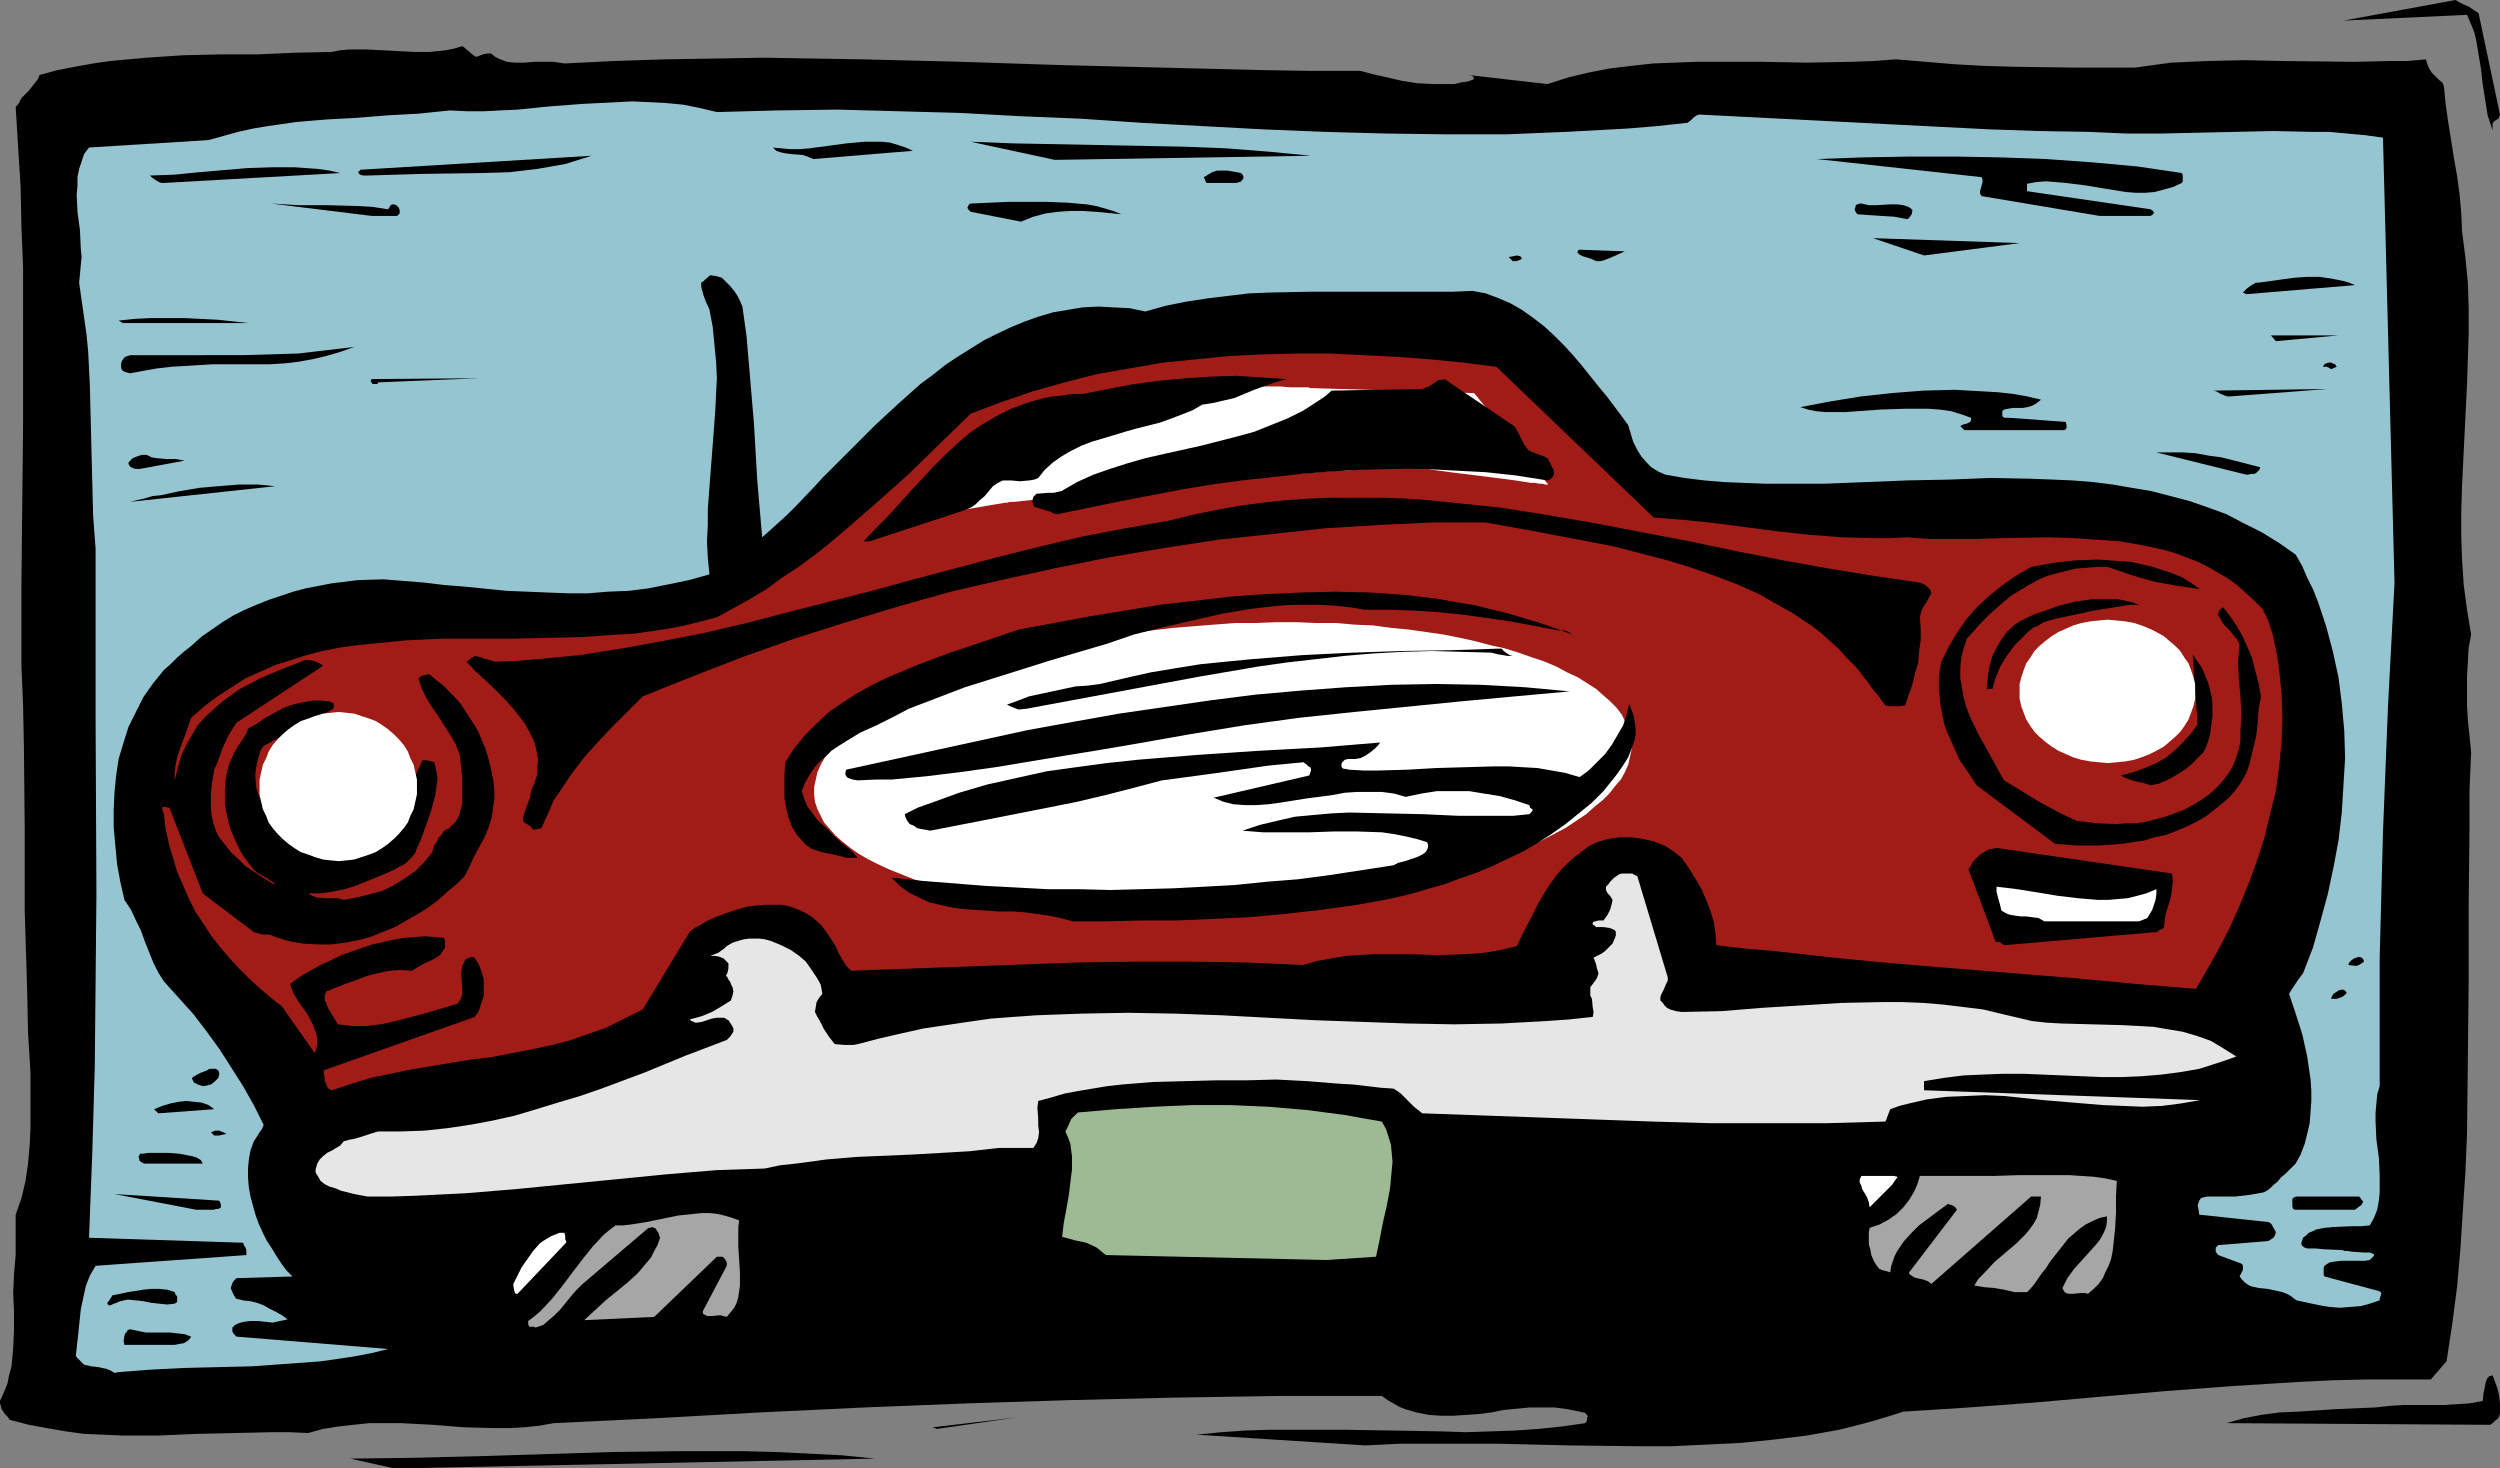 <?xml version="1.0" encoding="UTF-8" standalone="no"?>
<svg
   version="1.0"
   width="129.724mm"
   height="76.199mm"
   id="svg65"
   sodipodi:docname="Cartoon 084.wmf"
   xmlns:inkscape="http://www.inkscape.org/namespaces/inkscape"
   xmlns:sodipodi="http://sodipodi.sourceforge.net/DTD/sodipodi-0.dtd"
   xmlns="http://www.w3.org/2000/svg"
   xmlns:svg="http://www.w3.org/2000/svg">
  <rect width="100%" height="100%" fill="#808080" stroke="none"/>
  <sodipodi:namedview
     id="namedview65"
     pagecolor="#ffffff"
     bordercolor="#000000"
     borderopacity="0.25"
     inkscape:showpageshadow="2"
     inkscape:pageopacity="0.0"
     inkscape:pagecheckerboard="0"
     inkscape:deskcolor="#d1d1d1"
     inkscape:document-units="mm" />
  <defs
     id="defs1">
    <pattern
       id="WMFhbasepattern"
       patternUnits="userSpaceOnUse"
       width="6"
       height="6"
       x="0"
       y="0" />
  </defs>
  <path
     style="fill:#000000;fill-opacity:1;fill-rule:evenodd;stroke:none"
     d="m 77.406,287.997 94.213,-1.939 -6.464,-0.646 -6.464,-0.323 -6.464,-0.323 -6.302,-0.162 h -12.928 l -12.928,0.162 -25.694,0.808 -12.928,0.323 -12.766,0.162 z"
     id="path1" />
  <path
     style="fill:#000000;fill-opacity:1;fill-rule:evenodd;stroke:none"
     d="m 267.771,283.472 6.626,-0.323 h 6.626 6.626 6.626 l 6.787,0.162 6.787,0.162 13.413,0.162 h 6.626 l 6.787,-0.323 6.626,-0.323 6.464,-0.646 6.626,-0.808 6.302,-1.131 3.232,-0.808 3.07,-0.808 3.232,-0.97 3.07,-0.97 12.766,-0.808 12.928,-0.97 12.766,-1.131 13.09,-1.131 12.928,-0.97 12.928,-0.808 6.626,-0.323 6.464,-0.162 h 6.464 6.464 l 3.07,-3.556 v 0.162 l 1.131,-7.434 0.97,-7.434 0.646,-7.434 0.485,-7.596 0.485,-7.273 0.323,-7.596 0.162,-14.869 0.162,-15.03 v -15.03 l 0.162,-14.869 v -7.596 l 0.323,-7.434 -0.323,-3.232 -0.323,-3.071 -0.162,-2.909 v -2.909 -2.747 l 0.162,-2.909 0.162,-2.747 0.485,-2.586 -0.808,-4.848 -0.646,-4.848 -0.323,-4.848 -0.162,-5.01 v -4.848 l 0.162,-5.01 0.485,-9.858 0.485,-9.858 0.162,-5.01 0.162,-5.01 v -5.01 l -0.162,-4.848 -0.485,-5.01 -0.646,-5.01 -0.162,-3.556 -0.323,-3.717 -0.485,-3.556 -0.646,-3.717 -1.131,-7.111 -0.485,-3.394 -0.323,-3.394 -0.323,-0.808 -0.646,-0.485 -0.485,-0.485 -0.485,-0.485 -0.485,-0.485 -0.485,-0.808 -0.323,-0.808 -0.323,-0.97 -3.555,0.323 h -3.394 l -7.11,0.162 -14.382,-0.162 -7.11,-0.162 -7.272,0.162 -3.555,0.162 -3.555,0.162 -3.555,0.485 -3.555,0.485 h -11.958 l -11.635,-0.162 -5.818,-0.162 -5.818,-0.323 -5.818,-0.485 -5.818,-0.485 -4.363,0.323 -4.363,0.162 -8.726,0.162 -8.726,-0.162 h -8.726 -4.202 l -4.363,0.162 -4.202,0.162 -4.363,0.485 -4.04,0.485 -4.202,0.808 -4.04,0.97 -4.04,1.293 -15.514,-1.778 h 0.323 l 0.323,0.162 0.323,0.162 v 0.162 l 0.162,0.323 -1.293,0.485 -1.293,0.162 -1.293,0.323 h -1.293 -2.909 l -3.07,-0.162 -3.07,-0.485 -2.747,-0.646 -2.909,-0.646 -2.424,-0.646 h -9.696 l -9.858,-0.162 -19.392,-0.485 -19.554,-0.485 -19.554,-0.646 -19.392,-0.485 -19.554,-0.323 -9.696,0.162 -9.858,0.162 -9.858,0.323 -9.696,0.485 -2.101,-0.323 h -2.101 -1.778 l -1.939,0.162 h -1.778 L 99.384,12.121 98.576,11.798 97.768,11.475 97.121,11.151 96.313,10.505 h -0.323 -0.485 l -0.808,0.162 -0.808,0.323 -0.485,0.162 -0.323,-0.162 -0.485,-0.323 -0.485,-0.485 L 91.465,9.697 91.142,9.374 90.657,9.05 89.041,9.535 87.426,9.858 84.355,10.182 H 81.123 L 78.053,10.02 74.982,9.858 71.75,9.697 h -3.232 l -1.778,0.162 -1.616,0.323 -7.272,0.162 -7.434,0.323 h -7.272 l -7.11,0.162 -7.272,0.485 -3.555,0.323 -3.555,0.323 -3.394,0.485 -3.555,0.646 -3.394,0.646 -3.555,0.97 -0.323,0.808 -0.646,0.808 -1.131,1.455 -1.454,1.455 -0.485,0.97 -0.646,0.808 0.485,7.919 0.485,7.757 0.162,7.919 0.323,7.757 V 67.878 83.555 L 4.363,99.07 4.202,114.746 v 15.677 l 0.323,7.919 0.162,7.919 0.162,16.323 v 16.161 l 0.485,15.838 0.162,7.919 0.485,7.919 v 3.717 3.556 3.556 l -0.162,3.394 -0.323,3.556 -0.485,3.394 -0.808,3.394 -1.131,3.232 v 7.919 l -0.323,3.717 -0.162,3.717 0.162,3.556 v 3.717 l -0.162,3.556 -0.162,1.778 -0.162,1.778 -0.485,1.778 -0.323,1.616 -0.646,1.616 L 0,274.744 v 0.485 l 0.162,0.485 0.162,0.646 0.323,0.485 0.323,0.485 0.323,0.323 0.323,0.323 0.162,0.323 0.162,0.162 3.717,0.97 3.555,0.646 3.717,0.646 3.555,0.485 3.717,0.162 3.717,0.162 h 7.272 l 7.434,-0.323 7.272,-0.162 7.272,-0.162 h 3.717 l 3.555,0.162 2.909,-0.808 3.07,-0.485 2.909,-0.323 3.07,-0.323 h 3.07 3.232 l 6.141,0.323 6.141,0.485 5.979,0.162 h 3.07 l 2.909,-0.162 2.909,-0.323 2.747,-0.485 20.2,-0.97 20.2,-1.131 20.362,-0.97 20.362,-0.808 20.362,-0.646 20.362,-0.485 20.362,-0.323 h 10.181 10.019 l 1.131,0.808 1.131,0.646 1.131,0.646 1.131,0.485 2.262,0.646 2.424,0.485 2.424,0.162 h 2.424 l 2.424,-0.162 2.424,-0.162 2.586,-0.323 2.424,-0.485 5.01,-0.485 h 2.586 2.424 l 2.424,0.323 2.424,0.485 0.646,0.162 h 0.323 l 0.323,0.323 0.162,0.162 0.162,0.323 -0.162,0.323 v 0.485 l -0.323,0.485 -4.525,0.646 -4.686,0.485 -4.686,0.323 -4.686,0.162 -4.848,0.162 -4.686,-0.162 -9.534,-0.162 -9.696,-0.162 h -9.696 -4.848 l -4.848,0.162 -4.686,0.323 -4.848,0.485 z"
     id="path2" />
  <path
     style="fill:#000000;fill-opacity:1;fill-rule:evenodd;stroke:none"
     d="m 183.739,280.239 15.675,-2.263 -16.483,1.939 z"
     id="path3" />
  <path
     style="fill:#000000;fill-opacity:1;fill-rule:evenodd;stroke:none"
     d="m 437.451,279.108 50.904,0.323 0.485,-0.323 0.485,-0.485 0.485,-0.323 0.323,-0.485 0.162,-0.646 v -0.646 -1.293 l -0.162,-1.455 -0.323,-1.455 -0.485,-1.293 -0.485,-1.293 -0.646,0.162 -0.323,0.323 -0.323,0.646 -0.162,0.808 -0.323,1.616 -0.162,1.455 -2.586,0.485 -2.586,0.162 -2.424,0.162 h -7.918 l -2.747,0.162 -2.909,0.323 -3.878,0.162 -3.717,0.162 -7.434,0.485 -3.717,0.162 -3.555,0.485 -3.394,0.646 -3.394,0.97 z"
     id="path4" />
  <path
     style="fill:#95c5d0;fill-opacity:1;fill-rule:evenodd;stroke:none"
     d="m 23.27,269.088 6.464,-0.485 6.464,-0.323 13.251,-0.323 6.787,-0.485 6.626,-0.485 3.394,-0.485 3.232,-0.485 3.394,-0.646 3.232,-0.808 -29.734,-2.424 -0.162,-0.162 -0.323,-0.323 -0.323,-0.485 v -0.808 l 0.485,-0.485 0.646,-0.323 0.485,-0.162 0.646,-0.162 1.293,-0.162 h 1.454 l 1.454,0.162 1.454,0.162 1.454,-0.323 0.808,-0.162 0.646,-0.162 -1.131,-0.808 -1.131,-0.646 -1.293,-0.646 -1.131,-0.646 -1.293,-0.485 -1.293,-0.323 -1.454,-0.162 -1.293,-0.323 h -0.162 v -0.162 l -0.323,-0.485 -0.323,-0.646 -0.323,-0.808 0.162,-0.485 0.162,-0.485 0.323,-0.485 0.485,-0.485 10.989,-0.323 -1.131,-1.131 -0.97,-1.293 -0.97,-1.455 -0.97,-1.616 -0.97,-1.455 -0.808,-1.616 -0.808,-1.778 -0.646,-1.778 -0.485,-1.778 -0.485,-1.778 -0.323,-1.778 -0.162,-1.939 v -1.778 l 0.162,-1.778 0.323,-1.778 0.646,-1.778 0.323,-0.485 0.323,-0.485 0.485,-0.808 0.485,-0.646 0.323,-0.808 -1.939,-3.879 -2.101,-3.717 -2.262,-3.556 -2.262,-3.556 -2.586,-3.556 -2.586,-3.394 -2.909,-3.232 -2.909,-3.232 -1.131,-1.778 -0.97,-1.939 -1.616,-4.04 -0.808,-2.263 -0.97,-1.939 -0.97,-2.101 -1.293,-1.939 -0.808,-3.556 -0.646,-3.556 -0.323,-3.556 -0.323,-3.556 v -3.394 l 0.162,-3.556 0.323,-3.232 0.485,-3.232 0.97,-3.232 0.97,-3.071 1.454,-2.909 1.454,-2.909 1.939,-2.747 2.101,-2.586 1.293,-1.131 1.293,-1.293 1.293,-1.131 1.454,-1.131 1.939,-1.778 2.101,-1.455 2.101,-1.455 2.101,-1.293 2.262,-1.131 2.262,-0.97 2.424,-0.97 2.424,-0.808 2.424,-0.808 2.424,-0.646 5.01,-0.97 5.171,-0.646 5.01,-0.162 8.08,0.646 4.04,0.485 4.04,0.323 8.08,0.808 7.918,0.323 4.04,0.162 h 4.04 l 3.878,-0.323 4.04,-0.162 3.878,-0.485 4.04,-0.808 3.878,-0.808 4.04,-1.131 -0.323,-3.232 -0.162,-3.232 0.162,-3.232 v -3.071 l 0.485,-6.465 0.485,-6.303 0.485,-6.465 0.162,-3.232 0.162,-3.232 -0.162,-3.394 -0.323,-3.232 -0.323,-3.394 -0.646,-3.394 -0.323,-0.808 -0.323,-0.646 -0.485,-1.293 -0.323,-1.131 -0.162,-0.646 v -0.808 l 0.162,-0.162 h 0.162 l 0.485,-0.485 0.97,-0.808 1.131,0.162 1.131,0.323 0.808,0.808 0.808,0.808 0.808,0.97 0.646,0.97 0.485,0.97 0.485,1.131 0.808,5.818 0.485,5.657 0.97,11.475 0.646,11.151 0.97,11.151 1.454,-1.293 1.616,-1.455 1.778,-1.616 1.778,-1.778 3.555,-3.717 1.778,-1.939 1.939,-1.939 4.04,-4.04 4.202,-4.202 4.363,-4.04 4.525,-4.04 2.424,-1.778 2.424,-1.939 2.424,-1.616 2.586,-1.616 2.586,-1.616 2.586,-1.293 2.747,-1.293 2.747,-1.131 2.747,-0.97 2.747,-0.808 2.909,-0.485 2.909,-0.485 3.07,-0.162 2.909,0.162 3.232,0.162 3.07,0.646 4.04,-1.131 4.04,-0.808 4.202,-0.646 4.04,-0.485 4.04,-0.485 4.04,-0.162 8.08,-0.162 h 7.918 8.08 7.918 3.878 l 3.878,-0.162 2.586,0.485 2.586,0.97 2.262,0.97 2.262,1.293 2.262,1.616 2.101,1.616 1.939,1.778 1.939,1.939 1.778,1.939 1.778,2.101 3.232,4.04 1.616,1.939 1.454,1.939 1.454,1.939 1.293,1.778 0.485,1.616 0.485,1.616 0.808,1.616 0.808,1.293 0.97,1.131 0.97,0.97 1.293,0.808 1.454,0.646 3.717,0.646 3.878,0.485 3.878,0.323 3.878,0.162 4.04,0.162 h 3.878 8.08 l 16.16,-0.646 8.242,-0.162 8.08,-0.323 8.08,0.162 4.04,0.162 3.878,0.162 4.04,0.323 3.878,0.485 3.717,0.646 3.878,0.646 3.717,0.97 3.717,0.97 3.717,1.293 3.555,1.293 3.394,1.778 3.555,1.778 3.394,2.101 3.232,2.263 1.293,2.263 0.97,2.263 1.131,2.263 0.97,2.424 0.808,2.424 0.808,2.424 0.646,2.424 0.646,2.424 1.131,5.172 0.646,5.172 0.485,5.333 0.162,5.333 -0.323,5.333 -0.323,5.333 -0.646,5.495 -0.97,5.172 -1.131,5.333 -1.454,5.333 -1.454,5.172 -1.939,5.01 -0.485,0.646 -0.485,0.646 -0.323,0.485 -0.323,0.485 -0.323,0.485 -0.323,0.485 -0.485,0.808 1.293,3.879 1.293,4.04 0.97,4.364 0.323,2.263 0.323,2.101 0.162,2.263 v 2.101 l -0.162,2.263 -0.162,2.101 -0.485,2.101 -0.485,1.939 -0.808,2.101 -0.97,1.778 -0.97,0.97 -0.97,0.97 -0.97,0.808 -0.646,0.808 -0.808,0.646 -0.646,0.646 -0.646,0.485 -0.646,0.323 -2.747,0.485 -2.747,0.323 h -2.586 -2.909 l -0.808,0.162 -0.485,0.162 -0.323,0.485 -0.162,0.485 -0.162,0.485 0.162,0.646 0.162,1.131 13.574,1.455 0.323,0.162 0.323,0.323 0.323,0.646 0.485,0.808 -0.162,0.646 -0.323,0.485 -0.485,0.323 -0.485,0.323 -9.858,0.808 -0.485,0.485 v 0.323 0.485 l 0.485,0.646 4.363,1.616 0.323,0.162 0.162,0.323 v 0.808 l -0.323,0.646 -0.323,0.646 0.485,0.646 0.485,0.485 0.646,0.485 0.646,0.323 1.454,0.323 1.616,0.162 1.616,0.323 1.454,0.323 0.808,0.323 0.646,0.323 0.646,0.485 0.646,0.485 2.262,0.485 2.262,0.485 1.939,0.323 2.101,0.162 1.939,-0.162 2.101,-0.162 1.778,-0.485 1.939,-0.646 v -0.323 l 0.162,-0.485 0.162,-0.485 -0.162,-0.323 -0.162,-0.162 -10.827,-2.909 -0.162,-0.323 v -0.646 -0.646 l 0.162,-0.485 0.97,-0.646 0.97,-0.162 1.293,-0.162 h 1.131 1.131 1.131 1.293 l 0.97,-0.162 0.485,-0.485 0.323,-0.323 v -0.162 -0.162 l -0.323,-0.162 -0.485,-0.162 h -0.97 l -2.424,-0.162 -1.131,-0.162 h -0.485 l -0.323,-0.162 -3.717,-0.162 -1.616,-0.162 h -1.616 l -0.485,-0.162 -0.485,-0.323 -0.162,-0.323 v -0.323 l 0.162,-0.485 0.162,-0.485 0.646,-0.485 0.485,-0.485 0.808,-0.323 0.646,-0.323 1.616,-0.323 1.778,-0.162 3.717,-0.162 h 1.778 l 1.616,-0.162 0.808,-1.455 0.646,-1.616 0.323,-1.778 0.162,-1.616 v -1.616 -1.778 l -0.162,-3.394 -0.485,-3.556 -0.162,-3.556 v -1.778 l 0.162,-1.778 0.162,-1.778 0.485,-1.616 V 200.24 187.796 l 0.323,-12.283 0.323,-12.283 0.97,-24.404 1.293,-24.565 -2.262,-87.272 -3.555,-0.485 -3.555,-0.323 -3.555,-0.323 h -3.555 l -7.11,-0.162 -7.434,0.162 -14.544,0.323 h -7.272 l -3.555,-0.162 -3.717,-0.162 -9.696,-0.162 -9.534,-0.323 -9.534,-0.485 -9.534,-0.485 -18.907,-0.97 -19.069,-0.97 -0.485,0.162 -0.646,0.485 -0.485,0.485 -0.646,0.485 -5.979,0.646 -5.818,0.485 -5.979,0.323 -5.979,0.323 -11.797,0.485 h -11.958 l -11.958,-0.162 -11.797,-0.323 -11.958,-0.485 -11.958,-0.646 -11.958,-0.646 -11.958,-0.808 -11.797,-0.485 -11.958,-0.646 -11.958,-0.323 -11.797,-0.323 -11.958,0.162 -11.797,0.323 -3.394,-0.808 -3.232,-0.646 -3.394,-0.323 -3.232,-0.162 -3.232,-0.162 -3.232,0.162 -6.464,0.323 -6.464,0.485 -6.464,0.646 -6.626,0.323 h -3.232 l -3.394,-0.162 -6.302,0.646 -5.979,0.323 -5.979,0.485 -5.979,0.323 -5.818,0.485 -5.656,0.808 -2.909,0.485 -2.909,0.646 -2.909,0.808 -2.909,0.808 -23.432,1.455 -0.97,1.293 -0.485,1.455 -0.485,1.455 -0.323,1.616 v 1.778 l -0.162,1.616 0.162,3.394 0.485,3.556 0.162,3.556 0.162,1.778 -0.162,1.616 -0.162,1.778 -0.162,1.616 0.485,3.394 0.485,3.394 0.485,3.394 0.323,3.394 0.323,6.465 0.162,6.465 0.162,6.465 0.162,6.465 0.162,6.303 0.485,6.465 v 16.97 16.97 l 0.162,33.777 -0.162,16.97 -0.162,16.808 -0.485,16.808 -0.646,16.808 30.219,0.97 0.162,0.485 0.323,0.485 0.162,0.646 v 0.808 l -29.573,2.101 -1.131,1.939 -0.808,2.101 -0.485,2.263 -0.485,2.263 -0.485,4.687 -0.485,4.364 0.162,0.323 0.485,0.485 0.485,0.485 0.485,0.485 1.454,0.323 1.454,0.162 0.646,0.162 0.808,0.162 0.808,0.323 0.808,0.485 z"
     id="path5" />
  <path
     style="fill:#000000;fill-opacity:1;fill-rule:evenodd;stroke:none"
     d="m 25.533,263.755 h 8.726 l 0.808,-0.162 0.97,-0.162 0.808,-0.485 0.323,-0.323 0.323,-0.485 -1.293,-0.485 -1.454,-0.162 -1.454,-0.162 h -1.454 -3.232 l -1.616,-0.323 -1.454,-0.323 -0.485,0.162 -0.162,0.323 -0.323,0.323 -0.162,0.485 -0.162,0.97 0.162,0.808 z"
     id="path6" />
  <path
     style="fill:#a6a6a6;fill-opacity:1;fill-rule:evenodd;stroke:none"
     d="m 105.04,260.361 1.454,-0.485 1.131,-0.97 1.131,-0.97 1.131,-1.131 2.101,-2.586 0.97,-1.131 1.131,-1.131 13.09,-11.151 h 0.323 l 0.323,-0.162 0.485,0.162 0.323,0.162 0.162,0.323 0.323,0.485 0.323,0.97 -0.485,1.455 -0.646,1.131 -0.646,1.293 -0.808,0.97 -1.778,2.101 -1.939,1.778 -4.363,3.556 -2.101,1.939 -2.101,1.939 13.736,-0.646 12.282,-11.798 h 0.808 0.323 l 0.162,0.162 0.323,0.323 0.162,0.323 0.162,0.323 v 0.646 l -4.686,8.889 v 0.323 0.162 l 0.485,0.323 0.485,0.162 h 0.808 l 1.616,-0.162 0.646,0.162 0.646,0.162 0.808,-0.97 0.646,-0.808 0.485,-0.97 0.323,-1.131 0.162,-1.131 0.162,-1.131 v -2.586 l -0.162,-2.586 -0.162,-2.586 v -2.586 -1.131 l 0.162,-1.293 -1.293,-0.485 -1.616,-0.485 -1.454,-0.323 -1.454,-0.162 h -1.454 l -1.616,0.162 -3.07,0.323 -6.302,1.293 -3.07,0.485 -1.454,0.162 h -1.454 l -1.293,0.97 -1.131,0.97 -2.101,2.263 -1.939,2.424 -2.101,2.747 -1.939,2.586 -1.939,2.424 -2.262,2.424 -1.131,0.97 -1.293,0.97 v 0.646 l 0.162,0.323 v 0.162 h 0.162 0.808 z"
     id="path7" />
  <path
     style="fill:#000000;fill-opacity:1;fill-rule:evenodd;stroke:none"
     d="m 21.978,255.836 0.808,-0.323 0.808,-0.323 1.454,-0.323 1.616,0.162 1.454,0.162 1.616,0.323 1.454,0.162 1.616,0.162 1.454,-0.162 0.485,-0.323 v -0.485 -0.646 l -0.323,-0.323 -0.162,-0.485 -1.454,-0.485 -1.616,-0.162 h -1.454 l -1.616,0.162 -3.07,0.485 -1.454,0.323 -1.616,0.323 v 0.162 l -0.162,0.162 -0.485,0.808 -0.323,0.323 0.162,0.323 0.162,0.162 h 0.162 0.162 z"
     id="path8" />
  <path
     style="fill:#ffffff;fill-opacity:1;fill-rule:evenodd;stroke:none"
     d="m 101.808,253.411 9.211,-9.697 v -0.323 l -0.162,-0.323 v -0.646 l -0.162,-0.646 h -0.97 l -0.808,0.323 -0.808,0.323 -0.808,0.485 -0.808,0.485 -0.646,0.485 -1.293,1.455 -1.131,1.616 -1.131,1.616 -0.808,1.616 -0.808,1.616 v 0.323 l 0.162,0.97 0.162,0.485 0.162,0.162 h 0.323 l 0.162,-0.162 z"
     id="path9" />
  <path
     style="fill:#a6a6a6;fill-opacity:1;fill-rule:evenodd;stroke:none"
     d="m 395.112,253.411 h 2.424 l 0.646,-0.646 0.808,-0.97 1.454,-2.101 0.808,-0.97 0.808,-1.293 1.778,-2.263 1.778,-2.263 1.131,-0.97 1.131,-0.97 1.131,-0.808 1.293,-0.646 1.454,-0.646 1.454,-0.323 v 0.97 l -0.162,1.131 -0.323,0.808 -0.485,0.97 -0.485,0.808 -0.646,0.808 -1.454,1.616 -1.454,1.616 -1.454,1.616 -1.293,1.778 -0.485,0.97 -0.485,0.97 0.162,0.323 0.162,0.323 0.323,0.323 0.646,0.162 h 0.808 l 1.616,-0.162 h 0.646 l 0.646,0.162 1.131,-0.97 0.97,-0.97 0.808,-1.131 0.485,-1.131 0.646,-1.293 0.485,-1.293 0.323,-1.616 0.162,-1.455 0.323,-3.071 0.162,-3.071 v -3.232 l 0.162,-2.909 -2.262,-0.485 -2.262,-0.323 -2.424,-0.162 -2.424,-0.162 h -4.686 -5.01 l -5.01,0.162 h -4.848 -4.848 -4.848 l -0.485,1.616 -0.646,1.455 -0.97,1.616 -1.131,1.455 -1.293,1.293 -1.616,1.131 -1.778,0.97 -1.939,0.646 -0.162,0.97 v 1.131 1.131 l 0.323,1.131 0.162,0.97 0.485,1.131 0.485,0.808 0.646,0.808 h 0.162 l 0.162,0.162 0.646,0.162 0.646,0.162 0.485,0.162 0.162,-1.131 0.323,-0.97 0.323,-0.97 0.485,-0.97 0.646,-0.97 0.646,-0.97 1.454,-1.616 1.616,-1.616 1.939,-1.455 1.939,-1.455 1.778,-1.293 0.485,0.162 0.485,0.162 0.485,0.323 0.323,0.485 -9.373,12.283 v 0.323 l 0.485,0.323 0.485,0.323 0.485,0.162 0.808,0.162 0.646,0.162 0.808,0.323 0.646,0.485 19.554,-17.131 h 0.808 1.131 l -0.162,1.616 -0.323,1.293 -0.323,1.293 -0.646,1.131 -0.808,1.131 -0.808,0.97 -1.778,1.778 -2.101,1.778 -2.262,1.939 -1.939,2.101 -1.131,1.131 -0.808,1.293 1.939,0.323 1.939,0.162 1.939,0.323 z"
     id="path10" />
  <path
     style="fill:#9eba94;fill-opacity:1;fill-rule:evenodd;stroke:none"
     d="m 260.176,247.108 9.696,-0.646 0.323,-1.616 0.323,-1.455 0.646,-3.394 0.808,-3.556 0.646,-3.394 0.162,-1.778 0.162,-1.778 0.162,-1.616 -0.162,-1.778 -0.162,-1.616 -0.485,-1.616 -0.485,-1.455 -0.808,-1.455 -3.717,-0.646 -3.555,-0.646 -7.434,-0.97 -7.595,-0.646 -7.434,-0.323 h -7.434 l -7.434,0.323 -7.595,0.485 -7.434,0.646 -0.646,0.646 -0.646,0.646 -0.485,1.131 -0.646,1.293 0.485,1.131 0.485,1.293 0.162,1.293 0.162,1.131 v 2.586 l -0.323,2.586 -0.323,2.586 -0.485,2.747 -0.485,2.586 -0.323,2.747 1.293,0.323 1.131,0.323 2.262,0.485 1.131,0.485 0.97,0.485 0.808,0.646 0.97,0.808 z"
     id="path11" />
  <path
     style="fill:#000000;fill-opacity:1;fill-rule:evenodd;stroke:none"
     d="m 38.461,237.25 h 3.555 l 0.323,-0.162 h 0.485 l 0.323,-0.162 0.162,-0.162 v -0.323 -0.323 l -0.162,-0.323 -0.162,-0.323 -20.523,-1.293 z"
     id="path12" />
  <path
     style="fill:#ffffff;fill-opacity:1;fill-rule:evenodd;stroke:none"
     d="m 367.316,236.119 0.485,-0.485 0.646,-0.646 1.293,-1.293 1.293,-1.293 1.131,-1.616 -0.808,-0.162 h -0.808 -2.586 -0.808 -2.101 l -0.323,0.646 v 0.646 l 0.323,0.646 0.162,0.646 0.97,1.616 0.323,0.97 0.162,0.97 z"
     id="path13" />
  <path
     style="fill:#000000;fill-opacity:1;fill-rule:evenodd;stroke:none"
     d="m 450.379,237.25 h 11.474 l 0.646,-0.485 0.646,-0.485 0.162,-0.323 0.162,-0.323 -0.323,-0.323 -0.162,-0.323 -0.323,-0.323 h -12.282 l -0.485,0.162 -0.323,0.323 v 0.485 0.485 0.485 l 0.162,0.485 0.323,0.162 z"
     id="path14" />
  <path
     style="fill:#e6e6e6;fill-opacity:1;fill-rule:evenodd;stroke:none"
     d="m 72.074,234.664 h 4.686 l 4.848,-0.162 9.696,-0.485 9.858,-0.808 9.858,-0.97 9.858,-0.97 9.858,-0.97 9.696,-0.808 4.848,-0.162 4.686,-0.162 3.07,-0.646 3.07,-0.323 5.979,-0.808 5.656,-0.485 11.312,-0.485 5.656,-0.323 5.494,-0.323 5.656,-0.646 h 6.787 l 0.323,-0.485 0.323,-0.485 0.323,-0.97 0.162,-1.131 -0.162,-1.293 v -1.131 l -0.162,-2.424 0.162,-1.293 2.424,-0.646 2.747,-0.808 2.586,-0.485 2.909,-0.485 2.909,-0.485 2.909,-0.323 5.979,-0.485 6.141,-0.162 6.141,-0.162 h 5.979 l 5.979,-0.162 6.141,0.323 5.979,0.485 2.909,0.162 2.747,0.323 2.747,0.323 2.424,0.162 0.808,0.485 0.646,0.485 1.293,1.293 1.293,1.293 0.808,0.646 0.808,0.646 22.624,0.808 22.624,0.808 11.312,0.323 h 11.474 11.312 l 11.474,-0.323 0.323,-0.646 v -0.162 l 0.162,-0.323 0.162,-0.485 0.323,-0.808 1.778,-0.646 1.939,-0.485 3.555,-0.808 3.717,-0.485 3.878,-0.162 3.717,-0.162 3.878,0.162 7.595,0.808 7.757,0.646 3.878,0.323 3.878,0.162 3.878,0.162 3.878,-0.162 3.717,-0.485 3.717,-0.646 -54.136,-1.939 v -0.323 -0.323 -0.485 -0.646 l 3.878,-0.646 3.878,-0.485 3.717,-0.162 4.04,-0.162 h 3.878 l 7.757,0.323 3.878,0.162 3.878,0.162 h 3.878 l 3.878,-0.162 3.878,-0.323 3.717,-0.485 3.717,-0.646 3.555,-1.131 1.939,-0.646 1.778,-0.646 -1.293,-0.808 -1.293,-0.808 -2.424,-1.455 -2.747,-0.97 -2.747,-0.808 -2.909,-0.485 -2.909,-0.485 -2.909,-0.162 -3.07,-0.162 -5.979,-0.162 -5.979,-0.162 -2.909,-0.162 -2.909,-0.323 -2.747,-0.646 -2.747,-0.646 -4.04,-0.97 -3.878,-0.485 -4.04,-0.485 -3.878,-0.323 -4.04,-0.162 h -4.04 l -7.918,0.162 -7.757,0.485 -7.918,0.485 -7.918,0.646 -7.757,0.162 -1.131,-0.162 -1.131,-0.323 -0.646,-0.323 -0.485,-0.485 -0.323,-0.485 -0.485,-0.485 v -0.646 l 0.162,-0.485 0.485,-0.97 0.485,-1.131 0.323,-0.646 v -0.646 l -5.979,-19.879 -0.485,-0.162 -0.485,-0.323 h -0.646 -0.808 -0.646 l -0.485,0.162 -0.97,0.646 -0.808,0.808 -0.323,0.485 -0.485,0.485 v 0.646 l 0.323,0.646 0.485,0.485 0.485,0.808 -0.162,0.808 -0.323,1.131 -0.485,0.97 -0.808,1.131 h -0.485 -0.485 l -0.646,0.162 -0.485,0.162 v 0.485 l 0.323,0.162 0.323,0.323 h 0.485 0.97 l 1.131,0.162 0.485,0.162 0.646,0.323 0.162,0.323 v 0.162 0.485 l -0.162,0.485 -0.485,1.131 -0.485,0.485 -0.485,0.485 -0.485,0.485 -0.646,0.485 -0.646,0.323 -0.97,0.485 0.485,1.293 0.162,0.808 0.323,0.97 -0.162,0.485 -0.162,0.485 -0.323,0.485 -0.485,0.646 -0.485,0.646 v 0.808 0.808 l 0.323,0.646 0.162,1.778 0.162,0.808 -0.162,0.97 -4.525,0.485 -4.525,0.323 -8.888,0.485 -9.211,0.162 -9.05,-0.162 -9.211,-0.323 -9.05,-0.323 -18.422,-0.97 -9.05,-0.323 -9.211,-0.162 -9.05,0.162 -8.888,0.323 -4.525,0.323 -4.363,0.323 -4.525,0.646 -4.363,0.646 -4.363,0.646 -4.363,0.97 -4.202,0.97 -4.363,1.131 -0.808,0.162 h -0.646 -1.131 l -1.939,-0.162 -1.131,-1.455 -0.97,-1.455 -0.808,-1.616 -0.485,-0.808 -0.485,-0.97 0.162,-0.97 0.162,-0.97 0.485,-0.808 0.646,-0.808 -0.162,-0.97 -0.162,-0.808 -0.323,-0.646 -0.485,-0.808 -0.97,-1.455 -1.131,-1.616 -1.293,-1.131 -1.616,-1.131 -1.939,-0.97 -1.939,-0.808 -1.131,-0.323 -1.131,-0.162 h -0.97 -1.131 l -1.131,0.162 -1.131,0.323 -0.97,0.323 -1.131,0.646 -0.485,0.485 -0.485,0.323 -0.646,0.485 -0.808,0.323 -0.808,0.323 h 0.97 l 0.808,0.162 0.808,0.323 0.323,0.323 0.323,0.323 0.323,0.323 v 0.162 0.808 l -0.162,0.808 -0.323,0.646 0.323,0.323 v 0.162 l 0.162,0.162 v 0.162 0 l 0.323,0.323 0.162,0.485 0.323,0.646 0.162,0.808 -0.162,0.808 -0.323,0.97 -1.778,1.131 -1.939,1.131 -1.939,0.808 -1.131,0.323 -1.293,0.323 0.323,0.323 0.485,0.162 0.323,0.162 h 0.323 l 0.97,-0.162 0.97,-0.323 0.97,-0.323 0.97,-0.162 h 0.97 0.485 l 0.485,0.323 0.323,0.162 0.323,0.485 0.323,0.485 0.323,0.646 v 0.646 l -0.323,0.485 -0.323,0.485 -0.646,0.646 -8.08,3.071 -8.242,3.394 -8.242,3.071 -4.202,1.455 -4.363,1.293 -4.202,1.293 -4.363,1.293 -4.363,0.97 -4.363,0.808 -4.363,0.646 -4.525,0.485 -4.525,0.162 h -4.525 l -1.616,0.485 -1.454,0.485 -1.616,0.485 -0.97,0.162 -1.131,0.323 -0.646,0.808 -0.808,0.485 -0.808,0.485 -0.97,0.485 -0.808,0.646 -0.646,0.646 -0.485,0.808 -0.323,1.131 v 0.646 l 0.323,0.485 0.646,1.131 0.808,0.646 0.97,0.485 1.131,0.323 1.131,0.485 2.586,0.646 z"
     id="path15" />
  <path
     style="fill:#000000;fill-opacity:1;fill-rule:evenodd;stroke:none"
     d="m 28.765,228.199 h 10.989 l -0.162,-0.323 -0.162,-0.323 -0.485,-0.323 -0.646,-0.323 -0.646,-0.162 -0.808,-0.162 -1.778,-0.323 -2.101,-0.162 h -1.939 -1.939 l -0.97,0.162 h -0.646 l -0.162,0.323 -0.162,0.323 0.162,0.323 v 0.323 l 0.323,0.323 0.323,0.162 0.323,0.162 z"
     id="path16" />
  <path
     style="fill:#000000;fill-opacity:1;fill-rule:evenodd;stroke:none"
     d="m 42.016,222.705 h 0.323 0.646 l 0.646,-0.162 0.808,-0.162 -0.646,-0.323 -0.808,-0.323 h -0.808 l -0.323,0.162 -0.485,0.162 z"
     id="path17" />
  <path
     style="fill:#ffffff;fill-opacity:1;fill-rule:evenodd;stroke:none"
     d="m 377.336,220.604 h 12.282 z"
     id="path18" />
  <path
     style="fill:#000000;fill-opacity:1;fill-rule:evenodd;stroke:none"
     d="m 31.027,218.341 10.989,-0.808 -1.131,-0.808 -1.293,-0.485 -1.616,-0.162 -1.454,-0.162 -1.454,0.162 -1.616,0.323 -1.616,0.485 -1.616,0.646 z"
     id="path19" />
  <path
     style="fill:#a11c17;fill-opacity:1;fill-rule:evenodd;stroke:none"
     d="m 65.125,213.816 3.878,-1.293 3.717,-1.131 3.878,-0.808 3.878,-0.808 7.757,-1.293 3.878,-0.646 4.04,-0.485 7.595,-1.455 3.878,-0.808 3.878,-0.97 3.717,-1.293 3.717,-1.293 3.555,-1.778 3.555,-1.778 9.211,-15.192 0.97,-0.808 1.293,-0.646 1.293,-0.808 1.454,-0.646 3.07,-1.131 1.616,-0.485 1.778,-0.485 1.616,-0.162 1.616,-0.162 h 1.778 1.616 l 1.616,0.323 1.616,0.646 1.454,0.646 1.454,0.97 1.454,1.293 1.131,1.455 0.97,1.455 0.808,1.293 0.646,1.455 0.646,1.131 0.808,1.293 0.97,0.97 22.139,-0.808 22.139,-0.808 11.15,-0.162 h 11.15 l 10.989,0.162 11.15,0.485 2.747,-0.808 2.747,-0.485 2.747,-0.485 2.586,-0.162 2.747,-0.162 h 2.586 5.171 l 5.01,0.162 5.171,-0.162 2.586,-0.162 2.586,-0.323 2.586,-0.485 2.586,-0.646 1.293,-2.747 1.454,-2.747 1.454,-2.909 1.616,-2.747 1.939,-2.747 1.131,-1.293 1.131,-1.131 1.293,-1.131 1.293,-0.97 1.454,-1.131 1.616,-0.808 2.262,-0.646 2.262,-0.323 h 2.262 l 2.262,0.323 2.101,0.485 2.101,0.808 1.778,1.131 0.808,0.646 0.808,0.646 1.454,2.101 1.293,2.101 1.131,1.939 0.97,2.263 0.808,2.101 0.646,2.101 0.323,2.263 0.162,2.263 5.494,0.646 5.818,0.485 11.474,1.293 11.797,1.131 11.797,0.97 23.917,1.939 11.958,1.131 11.797,0.97 2.262,-3.879 2.262,-4.04 2.101,-4.04 1.939,-4.364 1.778,-4.364 1.616,-4.364 1.454,-4.525 1.131,-4.687 1.131,-4.525 0.646,-4.848 0.485,-4.687 0.162,-4.687 -0.162,-4.848 -0.485,-4.687 -0.323,-2.424 -0.485,-2.424 -0.485,-2.263 -0.808,-2.424 -0.646,-1.455 -0.323,-0.485 v -0.162 -0.162 l -1.778,-1.778 -1.616,-1.455 -1.778,-1.616 -1.778,-1.293 -1.939,-1.131 -1.939,-1.131 -1.939,-0.97 -2.101,-0.808 -2.101,-0.808 -2.101,-0.646 -2.101,-0.485 -2.262,-0.485 -4.525,-0.808 -4.525,-0.323 -4.686,-0.323 -4.686,-0.162 -9.534,0.162 -4.686,0.162 h -4.686 -4.686 l -4.363,-0.323 -3.232,0.162 h -3.232 l -6.302,-0.162 -6.302,-0.485 -6.141,-0.646 -12.282,-1.616 -6.141,-0.646 -6.141,-0.485 -30.866,-29.575 -6.464,-0.808 -6.464,-0.646 -6.464,-0.485 -6.626,-0.323 -6.464,-0.323 h -6.626 l -6.626,0.162 -6.626,0.323 -6.626,0.646 -6.464,0.646 -6.464,1.131 -6.464,1.131 -6.302,1.616 -6.302,1.778 -6.141,2.101 -5.979,2.263 -6.141,5.98 -6.141,5.98 -6.141,5.495 -6.141,5.333 -3.07,2.586 -3.07,2.424 -3.07,2.263 -3.232,2.101 -3.07,2.263 -3.232,1.939 -3.232,1.778 -3.232,1.778 -3.07,0.808 -3.232,0.808 -3.394,0.646 -3.232,0.485 -3.394,0.485 -3.232,0.162 -6.787,0.485 -6.949,0.162 -6.949,0.162 h -6.949 -6.949 l -6.787,0.323 -3.232,0.323 -3.394,0.323 -3.232,0.323 -3.394,0.485 -3.232,0.646 -3.07,0.808 -3.07,0.97 -3.07,0.97 -2.909,1.293 -2.909,1.293 -2.747,1.778 -2.747,1.778 -2.586,1.939 -2.586,2.263 -1.131,3.232 -1.131,3.071 -0.485,1.455 -0.323,1.616 -0.162,1.455 v 1.455 l 0.646,-2.586 0.646,-2.263 0.97,-2.101 1.131,-1.939 1.131,-1.939 1.454,-1.616 1.616,-1.455 1.616,-1.455 1.778,-1.293 1.778,-1.293 1.939,-0.97 2.101,-1.131 4.202,-1.778 4.525,-1.778 h 0.808 l 0.97,0.162 1.131,0.485 0.323,0.162 0.323,0.323 -16.968,11.151 -1.454,2.263 -1.293,2.747 -0.97,2.747 -0.646,1.455 -0.485,3.071 -0.162,1.616 v 1.455 1.455 l 0.162,1.455 0.323,1.455 0.485,1.455 0.646,1.293 1.293,1.616 1.131,1.455 1.454,1.293 1.293,1.293 1.454,0.97 1.454,0.97 2.909,1.778 -0.323,-0.485 -0.485,-0.323 -0.97,-0.646 -1.131,-0.646 -0.646,-0.323 -0.646,-0.646 -0.808,-0.97 -0.97,-1.293 -0.808,-1.293 -0.646,-1.293 -0.646,-1.455 -0.646,-1.455 -0.485,-1.616 -0.323,-1.616 -0.323,-1.616 v -1.778 -1.616 l 0.162,-1.778 0.323,-1.616 0.485,-1.616 0.808,-1.778 0.808,-1.455 0.485,-0.646 0.323,-0.485 0.485,-0.808 0.485,-0.808 0.162,-0.646 1.778,-0.97 1.616,-1.131 1.778,-0.97 1.778,-0.97 1.778,-0.646 2.101,-0.485 0.97,-0.162 1.131,-0.162 h 1.293 l 1.131,0.162 h 0.646 l 0.323,0.162 0.323,0.162 0.162,0.162 v 0.323 0.323 0.162 l -0.323,0.323 -13.413,7.111 -0.646,0.97 -0.323,1.131 -0.323,1.131 -0.162,0.97 -0.162,1.131 v 0.97 l 0.162,1.939 0.646,1.939 0.808,1.939 0.97,1.778 1.131,1.616 0.485,0.97 0.808,0.808 0.97,0.646 0.97,0.646 0.97,0.485 1.131,0.485 1.293,0.323 1.131,0.162 2.586,0.323 2.586,0.162 2.424,-0.162 2.101,-0.323 0.808,-0.323 0.485,-0.323 0.97,-0.485 0.808,-0.323 0.808,-0.485 0.808,-0.646 0.646,-0.646 0.646,-0.646 0.646,-0.97 0.97,-1.778 0.808,-2.263 0.646,-2.101 0.808,-2.263 0.808,-1.939 0.97,-2.101 1.131,0.162 0.646,0.162 0.485,0.162 0.323,1.131 0.162,0.97 0.162,0.97 -0.162,1.293 -0.323,2.263 -0.646,2.424 -0.808,2.424 -0.808,2.263 -0.808,2.101 -0.485,0.97 -0.323,0.97 -0.646,0.808 -0.646,0.646 -0.485,0.485 -0.485,0.323 -0.97,0.485 -0.808,0.485 -1.778,0.808 -1.939,0.808 -4.04,1.616 -2.101,0.646 -2.424,0.485 -2.262,0.323 h -2.424 l 0.808,0.485 0.808,0.323 1.616,0.162 h 1.778 0.97 l 0.97,0.323 2.586,-0.485 2.586,-0.646 2.424,-0.646 2.262,-1.131 2.101,-1.293 2.101,-1.455 1.616,-1.616 1.616,-1.939 0.323,-0.808 0.162,-0.646 0.646,-0.97 0.162,-0.485 0.485,-0.485 0.646,-0.97 0.97,-0.485 0.646,-0.646 0.646,-0.646 0.485,-0.808 0.323,-0.808 0.162,-0.808 0.323,-0.97 v -0.97 -2.101 -2.101 l -0.485,-4.525 -0.808,-2.101 -1.131,-1.939 -2.262,-3.556 -1.131,-1.616 -1.131,-1.778 -0.97,-1.939 -0.646,-2.101 0.162,-0.162 0.485,-0.323 0.646,-0.162 0.808,-0.162 1.293,1.131 1.293,0.97 2.424,2.424 1.131,1.293 0.97,1.455 0.808,1.293 0.97,1.455 0.808,1.455 0.646,1.616 0.646,1.455 0.485,1.616 0.485,1.778 0.323,1.616 0.323,1.616 0.162,1.778 v 1.293 l -0.162,1.293 -0.162,1.131 -0.162,1.293 -0.646,2.101 -0.808,1.939 -0.97,1.778 -0.97,1.778 -0.97,2.101 -0.97,1.939 -1.616,1.616 -1.778,1.455 -1.778,1.616 -1.939,1.455 -2.101,1.293 -2.262,1.293 -2.262,1.293 -2.424,0.97 -2.424,0.97 -2.424,0.646 -2.586,0.485 -2.586,0.323 H 62.216 l -2.747,-0.162 -2.747,-0.485 -2.747,-0.808 -0.646,-0.323 -0.646,-0.162 h -0.97 l -0.808,-0.162 -0.485,-0.162 -0.646,-0.162 -10.019,-7.596 -6.464,-16.646 v -0.162 h -0.323 l -0.646,-0.162 h -0.323 l -0.162,0.162 v 0.485 l 0.162,0.323 0.162,0.485 0.323,2.909 0.646,2.909 0.808,2.747 0.808,2.747 1.131,2.586 1.131,2.586 1.293,2.586 1.616,2.424 1.454,2.263 1.778,2.263 1.778,2.101 1.939,2.101 2.101,2.101 1.939,1.778 2.262,1.939 2.101,1.616 6.464,9.212 0.323,-0.97 0.162,-0.97 v -0.97 l -0.162,-0.808 -0.323,-0.97 -0.323,-0.808 -0.808,-1.616 -0.485,-0.808 -0.485,-0.646 -1.131,-1.616 -0.97,-1.616 -0.646,-1.778 1.293,-0.97 1.454,-0.97 1.778,-0.97 1.778,-0.97 1.778,-0.808 1.939,-0.97 4.202,-1.455 1.939,-0.646 2.101,-0.485 2.262,-0.485 1.939,-0.323 2.101,-0.162 1.939,-0.162 1.939,0.162 1.778,0.162 0.162,0.646 v 0.808 0.485 l -0.323,0.485 -0.323,0.485 -0.323,0.485 -0.97,0.646 -2.424,1.131 -1.131,0.646 -0.97,0.646 -2.424,-0.162 -2.101,0.162 -2.262,0.485 -1.939,0.485 -2.101,0.808 -1.939,0.646 -4.04,1.616 -0.323,0.808 v 0.808 l 0.323,0.808 0.323,0.808 0.97,1.616 0.97,1.616 1.454,0.162 1.293,0.162 h 1.293 1.454 l 2.909,-0.323 2.909,-0.646 3.07,-0.808 3.07,-0.808 5.979,-1.778 0.485,-0.646 0.323,-0.646 0.162,-0.808 v -0.97 l -0.162,-2.101 v -1.131 l 0.162,-1.131 0.323,-0.646 0.323,-0.646 0.323,-0.162 0.485,-0.162 0.323,-0.162 0.646,0.162 0.808,1.293 0.485,1.293 0.485,1.616 v 1.616 1.616 l -0.485,1.616 -0.485,1.455 -0.808,1.131 -29.734,10.505 0.162,0.162 v 0.646 l 0.162,0.646 v 0.646 l 0.323,0.646 0.162,0.485 0.485,0.485 z"
     id="path20" />
  <path
     style="fill:#000000;fill-opacity:1;fill-rule:evenodd;stroke:none"
     d="m 39.754,213.008 h 0.323 l 0.646,-0.162 0.646,-0.162 0.646,-0.485 0.323,-0.323 0.485,-0.485 0.162,-0.646 v -0.323 l -0.162,-0.485 -0.485,-0.323 h -0.646 -0.646 l -0.485,0.323 -1.293,0.485 -1.454,0.808 -0.162,0.323 0.162,0.323 0.162,0.323 0.162,0.162 0.646,0.323 0.485,0.162 z"
     id="path21" />
  <path
     style="fill:#000000;fill-opacity:1;fill-rule:evenodd;stroke:none"
     d="m 458.297,195.877 0.485,-0.162 0.485,-0.162 0.485,-0.323 0.485,-0.485 -0.323,-0.485 -0.323,-0.162 h -0.485 l -0.485,0.162 -0.485,0.323 -0.485,0.323 -0.323,0.485 -0.162,0.485 z"
     id="path22" />
  <path
     style="fill:#000000;fill-opacity:1;fill-rule:evenodd;stroke:none"
     d="m 461.852,189.412 h 0.323 l 0.485,-0.162 0.485,-0.323 0.485,-0.323 -0.162,-0.485 -0.323,-0.323 -0.485,-0.162 -0.485,0.162 -0.485,0.162 -0.485,0.323 -0.485,0.485 -0.162,0.485 z"
     id="path23" />
  <path
     style="fill:#000000;fill-opacity:1;fill-rule:evenodd;stroke:none"
     d="m 393.011,185.372 29.896,-2.586 0.323,-0.162 0.162,-0.162 h 0.162 v -0.162 h 0.323 l 0.485,-0.323 0.162,-1.293 0.162,-1.293 0.808,-2.586 0.323,-1.293 0.162,-1.293 0.162,-1.455 -0.162,-1.455 -34.421,-5.01 -0.808,0.162 -0.808,0.162 -0.808,0.485 -0.808,0.485 -0.646,0.646 -0.646,0.646 -0.485,0.808 -0.485,0.808 5.333,14.222 h 0.162 0.485 l 0.323,0.162 z"
     id="path24" />
  <path
     style="fill:#ffffff;fill-opacity:1;fill-rule:evenodd;stroke:none"
     d="m 400.929,180.685 h 18.584 l 0.808,-0.323 0.808,-0.323 0.485,-0.808 0.485,-0.808 0.323,-0.97 0.323,-0.97 0.162,-1.131 v -0.97 l -1.939,0.808 -1.778,0.485 -1.939,0.485 -1.939,0.162 -1.778,0.162 h -2.101 l -3.878,-0.323 -4.04,-0.485 -3.878,-0.646 -4.04,-0.646 -4.04,-0.485 v 0.485 0.485 l 0.323,1.293 0.323,1.131 0.323,1.293 0.808,0.485 0.808,0.323 0.97,0.162 1.131,0.162 h 1.131 l 1.131,0.162 1.293,0.162 z"
     id="path25" />
  <path
     style="fill:#000000;fill-opacity:1;fill-rule:evenodd;stroke:none"
     d="m 403.03,165.493 4.202,0.323 h 4.363 l 4.525,-0.323 2.101,-0.323 2.262,-0.323 2.101,-0.646 2.262,-0.485 2.101,-0.808 1.939,-0.808 1.939,-0.97 1.939,-1.131 1.616,-1.293 1.616,-1.293 1.293,-1.131 0.97,-1.131 0.97,-1.293 0.808,-1.293 0.646,-1.293 0.485,-1.455 0.646,-2.747 0.646,-2.586 0.323,-2.747 0.162,-2.586 0.485,-2.586 -0.485,-2.586 -0.646,-2.424 -0.646,-2.586 -0.97,-2.263 -0.97,-2.101 -1.131,-1.939 -1.293,-1.939 -1.293,-1.616 -0.485,0.323 -0.323,0.485 -0.162,0.323 v 0.485 l 0.323,0.323 0.162,0.485 0.646,0.97 0.97,0.97 0.808,0.97 0.808,0.97 0.323,0.646 0.162,0.485 -0.162,1.616 -0.162,1.616 0.162,3.394 0.323,3.394 0.162,3.556 -0.162,3.394 v 1.778 l -0.323,1.616 -0.485,1.616 -0.646,1.616 -0.808,1.455 -1.131,1.455 -1.293,1.455 -1.454,1.293 -1.616,1.131 -1.616,0.97 -1.778,0.97 -1.778,0.646 -1.778,0.646 -1.778,0.485 -1.939,0.485 -1.939,0.323 h -1.939 l -1.939,0.162 -4.04,-0.162 -3.878,-0.485 -2.101,-0.97 -1.939,-0.97 -1.778,-0.97 -1.778,-0.97 -3.394,-2.101 -3.232,-1.939 -1.616,-2.909 -1.778,-3.232 -1.778,-3.232 -1.616,-3.394 -0.646,-1.778 -0.485,-1.778 -0.323,-1.939 -0.323,-1.778 v -1.939 l 0.162,-1.939 0.485,-1.939 0.646,-1.939 1.454,-1.616 1.454,-1.616 1.454,-1.455 1.454,-1.293 1.454,-1.293 1.616,-1.293 1.616,-0.97 1.616,-0.97 1.778,-0.97 1.778,-0.808 1.778,-0.485 1.939,-0.485 1.939,-0.485 2.101,-0.162 1.939,-0.162 h 2.262 l 4.686,1.616 4.525,1.293 4.525,0.808 4.363,0.646 -1.616,-1.131 -1.778,-1.131 -1.939,-0.808 -1.939,-0.646 -1.939,-0.646 -2.101,-0.485 -2.101,-0.485 -2.101,-0.162 -2.262,-0.162 -2.262,-0.162 -4.363,0.162 -4.363,0.485 -4.363,0.808 -3.07,1.778 -2.747,1.939 -2.586,2.101 -2.262,2.101 -2.101,2.424 -1.778,2.586 -1.616,2.747 -1.454,2.909 -0.323,1.778 -0.162,1.778 v 1.616 l 0.162,1.778 0.162,1.616 0.323,1.616 0.323,1.616 0.485,1.616 1.293,2.909 1.293,2.909 1.778,2.586 1.616,2.424 z"
     id="path26" />
  <path
     style="fill:#000000;fill-opacity:1;fill-rule:evenodd;stroke:none"
     d="m 106.171,162.422 0.808,-1.778 0.808,-1.778 0.808,-1.939 1.131,-1.616 2.262,-3.394 2.586,-3.394 2.747,-3.071 2.909,-3.071 2.909,-2.909 2.909,-2.909 9.696,-3.879 10.019,-3.879 10.019,-3.556 10.181,-3.232 10.181,-3.071 10.342,-2.909 10.504,-2.424 10.342,-2.263 10.504,-2.101 10.504,-1.778 10.504,-1.616 10.666,-1.131 10.504,-1.131 10.504,-0.646 10.504,-0.485 h 10.342 l 9.858,1.778 10.181,1.939 5.01,0.97 5.01,1.293 5.01,1.293 4.848,1.455 4.686,1.616 4.686,1.778 4.363,1.939 4.202,2.424 2.101,1.131 1.939,1.293 1.939,1.293 1.939,1.455 1.778,1.616 1.616,1.455 1.616,1.778 1.616,1.616 0.97,1.131 0.808,1.131 0.808,0.97 0.646,0.97 1.454,1.778 1.293,1.778 0.808,0.162 h 0.97 0.97 l 1.131,-0.162 1.454,-4.202 0.485,-2.101 0.646,-2.101 0.162,-2.263 0.323,-2.101 v -2.263 l -0.162,-2.263 0.162,-0.646 0.162,-0.646 0.485,-0.97 0.323,-0.485 0.323,-0.485 0.323,-0.646 0.485,-0.808 -0.162,-0.323 v -0.323 l -0.646,-0.646 -0.646,-0.485 -0.808,-0.323 -8.888,-1.293 -8.888,-1.455 -9.05,-1.616 -9.05,-1.778 -9.211,-1.939 -9.373,-1.778 -9.211,-1.778 -9.373,-1.616 -9.211,-1.455 -9.373,-0.97 -4.686,-0.485 -4.686,-0.323 -4.686,-0.162 h -4.686 -4.686 l -4.686,0.162 -4.525,0.323 -4.686,0.485 -4.686,0.646 -4.525,0.808 -4.686,0.97 -4.525,1.131 -8.403,1.455 -8.403,1.616 -8.242,1.939 -8.403,2.101 -16.483,4.364 -8.242,2.263 -8.242,2.101 -8.242,2.101 -8.08,2.101 -8.242,1.939 -8.242,1.616 -8.08,1.455 -8.242,1.293 -8.242,0.808 -4.04,0.323 -4.202,0.162 -1.131,-0.323 -1.131,-0.323 -0.97,-0.323 -0.808,-0.162 -0.485,0.323 h -0.162 v 0.162 h -0.162 l -0.162,0.162 -0.162,0.162 -0.485,0.323 1.131,1.131 0.485,0.646 0.646,0.485 2.747,2.586 2.747,2.747 1.293,1.455 1.293,1.616 1.131,1.455 0.97,1.778 0.808,1.616 0.485,1.778 0.323,1.939 -0.162,1.778 v 1.131 l -0.323,0.97 -0.323,0.97 -0.485,0.97 -0.323,1.778 -0.646,1.616 -0.485,1.455 -0.162,0.646 v 0.646 l 0.162,0.323 0.323,0.162 0.485,0.323 0.485,0.323 0.485,0.646 z"
     id="path27" />
  <path
     style="fill:#000000;fill-opacity:1;fill-rule:evenodd;stroke:none"
     d="m 421.776,154.018 1.616,-0.323 1.454,-0.646 1.293,-0.646 1.293,-0.808 1.293,-0.808 1.131,-0.97 2.262,-2.263 0.485,-0.97 0.485,-1.293 0.323,-1.131 0.162,-1.131 0.162,-1.293 0.162,-1.293 v -2.586 l -0.162,-1.293 -0.323,-1.293 -0.323,-1.293 -0.485,-1.131 -0.485,-1.293 -0.646,-1.131 -0.808,-1.131 -0.646,-0.97 0.97,13.737 -1.293,1.778 -1.454,1.616 -1.616,1.616 -1.778,1.455 -1.939,1.131 -2.262,0.97 -2.262,0.808 -2.424,0.646 0.485,0.323 0.808,0.323 1.454,0.485 1.616,0.323 z"
     id="path28" />
  <path
     style="fill:#000000;fill-opacity:1;fill-rule:evenodd;stroke:none"
     d="m 390.748,135.11 0.646,-2.263 0.97,-2.263 1.293,-2.101 1.454,-1.939 1.778,-1.778 0.808,-0.808 0.97,-0.808 1.131,-0.485 0.97,-0.646 1.131,-0.323 1.131,-0.323 2.262,-0.485 2.262,-0.485 0.97,-0.162 1.131,-0.323 1.939,-0.323 4.04,-0.646 1.939,-0.323 h 1.939 l -1.293,-0.485 -1.454,-0.323 -1.454,-0.323 h -1.616 -1.616 -1.616 l -3.394,0.485 -3.232,0.808 -3.232,1.131 -1.454,0.485 -1.454,0.646 -1.293,0.646 -1.293,0.808 -0.646,0.646 -0.808,0.646 -1.131,1.616 -0.97,1.616 -0.808,1.616 -0.485,1.616 -0.323,1.778 -0.162,1.616 -0.162,1.455 z"
     id="path29" />
  <path
     style="fill:#000000;fill-opacity:1;fill-rule:evenodd;stroke:none"
     d="m 25.533,98.423 28.442,-3.071 -1.616,-0.162 -1.778,-0.162 h -1.939 -1.778 l -4.04,0.323 -3.717,0.323 -3.878,0.646 -3.717,0.808 -1.616,0.162 -1.616,0.485 -1.454,0.323 z"
     id="path30" />
  <path
     style="fill:#000000;fill-opacity:1;fill-rule:evenodd;stroke:none"
     d="m 440.521,93.09 h 0.323 l 0.808,-0.162 h 0.485 l 0.323,-0.162 0.323,-0.323 0.323,-0.323 0.162,-0.485 -5.01,-1.293 -2.586,-0.646 -2.424,-0.323 -2.586,-0.485 -2.586,-0.162 h -2.586 -2.586 z"
     id="path31" />
  <path
     style="fill:#000000;fill-opacity:1;fill-rule:evenodd;stroke:none"
     d="m 27.472,91.959 8.726,-1.616 -0.808,-0.162 -0.97,-0.162 H 32.643 L 30.704,89.858 29.734,89.696 28.765,89.211 h -0.97 l -0.97,0.323 -0.808,0.323 -0.485,0.485 -0.323,0.323 v 0.323 l 0.162,0.323 0.323,0.323 0.808,0.323 z"
     id="path32" />
  <path
     style="fill:#000000;fill-opacity:1;fill-rule:evenodd;stroke:none"
     d="m 385.254,84.363 h 18.584 0.485 0.485 l 0.323,-0.162 0.162,-0.323 v -0.162 -0.323 l -0.162,-0.646 -10.989,-0.808 h -0.646 -0.323 l -0.323,-0.162 -0.162,-0.162 v -0.323 -0.323 -0.323 l 0.323,-0.323 0.808,-0.162 0.97,-0.162 h 1.939 l 0.97,-0.162 0.97,-0.323 0.808,-0.485 0.808,-0.646 -2.747,-0.646 -2.747,-0.485 -2.909,-0.323 -2.747,-0.162 -2.909,-0.162 -2.909,-0.162 -6.141,0.162 -6.141,0.485 -5.979,0.646 -5.979,0.97 -5.979,1.131 1.454,0.485 1.616,0.323 1.778,0.162 h 4.04 l 2.262,-0.162 2.262,-0.162 2.262,-0.162 4.848,-0.162 h 2.262 2.262 l 2.262,0.162 2.262,0.323 2.101,0.646 1.778,0.646 v 0.485 l -0.162,0.323 -0.646,0.323 -0.646,0.162 -0.646,0.323 z"
     id="path33" />
  <path
     style="fill:#000000;fill-opacity:1;fill-rule:evenodd;stroke:none"
     d="m 437.451,77.737 19.069,-1.455 -22.462,0.323 0.646,0.162 0.808,0.485 0.808,0.323 0.485,0.162 z"
     id="path34" />
  <path
     style="fill:#000000;fill-opacity:1;fill-rule:evenodd;stroke:none"
     d="M 44.44,76.605 56.883,75.636 Z"
     id="path35" />
  <path
     style="fill:#000000;fill-opacity:1;fill-rule:evenodd;stroke:none"
     d="m 74.174,74.989 19.715,-0.808 -21.008,0.162 -0.162,0.323 v 0.162 l 0.162,0.162 0.162,0.323 h 0.323 0.323 0.323 z"
     id="path36" />
  <path
     style="fill:#000000;fill-opacity:1;fill-rule:evenodd;stroke:none"
     d="m 25.533,73.211 2.586,-0.485 2.747,-0.485 2.909,-0.323 2.747,-0.162 5.333,-0.323 h 5.494 5.656 l 2.747,-0.162 2.747,-0.323 2.747,-0.485 2.747,-0.646 2.747,-0.808 2.747,-0.97 -5.494,0.646 -5.494,0.646 -5.494,0.162 -5.494,0.162 H 36.522 25.533 l -0.485,0.162 -0.485,0.162 -0.323,0.323 -0.323,0.485 -0.162,0.485 v 0.485 0.485 l 0.323,0.485 v 0 l 0.323,0.162 0.485,0.162 z"
     id="path37" />
  <path
     style="fill:#000000;fill-opacity:1;fill-rule:evenodd;stroke:none"
     d="m 399.475,72.403 h 3.555 z"
     id="path38" />
  <path
     style="fill:#000000;fill-opacity:1;fill-rule:evenodd;stroke:none"
     d="m 457.166,72.403 1.131,-0.485 -0.162,-0.162 -0.162,-0.323 -0.485,-0.162 -0.323,-0.162 h -0.485 l -0.485,0.162 -0.323,0.162 -0.323,0.485 h 0.323 0.323 l 0.485,0.162 z"
     id="path39" />
  <path
     style="fill:#000000;fill-opacity:1;fill-rule:evenodd;stroke:none"
     d="m 446.339,66.908 12.282,-1.131 H 445.369 Z"
     id="path40" />
  <path
     style="fill:#000000;fill-opacity:1;fill-rule:evenodd;stroke:none"
     d="M 24.078,63.353 H 48.642 L 45.733,63.03 42.662,62.706 39.43,62.545 36.198,62.383 h -3.394 -3.394 l -3.07,0.162 -3.07,0.323 z"
     id="path41" />
  <path
     style="fill:#000000;fill-opacity:1;fill-rule:evenodd;stroke:none"
     d="m 440.521,57.696 21.331,-1.778 -1.131,-0.485 -1.131,-0.323 -2.424,-0.485 -2.262,-0.323 h -2.586 l -2.262,0.162 -2.424,0.323 -4.686,0.646 h -0.485 l -0.323,0.162 -0.808,0.485 -0.646,0.485 -0.808,0.808 z"
     id="path42" />
  <path
     style="fill:#000000;fill-opacity:1;fill-rule:evenodd;stroke:none"
     d="m 296.697,51.232 h 0.323 0.323 l 0.485,-0.162 0.646,-0.323 -0.162,-0.323 -0.162,-0.162 -0.646,-0.162 -0.808,0.162 -0.808,0.162 z"
     id="path43" />
  <path
     style="fill:#000000;fill-opacity:1;fill-rule:evenodd;stroke:none"
     d="m 313.18,51.232 h 0.646 l 0.646,-0.162 1.293,-0.485 1.454,-0.646 1.454,-0.646 -8.888,-0.323 -0.323,0.162 v 0.162 l -0.162,0.162 0.162,0.162 0.323,0.323 0.646,0.323 1.616,0.485 0.646,0.323 z"
     id="path44" />
  <path
     style="fill:#000000;fill-opacity:1;fill-rule:evenodd;stroke:none"
     d="m 377.336,50.1 18.746,-2.424 -28.765,-0.97 z"
     id="path45" />
  <path
     style="fill:#000000;fill-opacity:1;fill-rule:evenodd;stroke:none"
     d="m 200.222,43.474 2.424,-0.97 2.424,-0.646 2.424,-0.323 2.424,-0.162 h 2.424 l 2.586,0.162 5.01,0.485 -1.616,-0.646 -1.616,-0.485 -1.778,-0.485 -1.778,-0.323 -3.717,-0.323 -3.878,-0.162 h -3.878 -3.878 l -3.878,0.162 -3.555,0.162 -0.323,0.162 -0.162,0.323 -0.162,0.323 0.162,0.323 0.485,0.485 z"
     id="path46" />
  <path
     style="fill:#000000;fill-opacity:1;fill-rule:evenodd;stroke:none"
     d="m 374.104,42.989 0.162,-0.162 0.323,-0.323 0.323,-0.485 0.162,-0.808 -0.323,-0.323 -0.485,-0.323 -0.97,-0.323 -1.131,-0.162 h -1.454 l -2.747,0.162 h -1.454 l -1.454,-0.323 h -0.323 l -0.485,0.162 -0.323,0.162 v 0.323 l -0.162,0.323 v 0.323 l 0.162,0.323 0.323,0.485 2.262,0.162 2.424,0.162 2.586,0.162 z"
     id="path47" />
  <path
     style="fill:#000000;fill-opacity:1;fill-rule:evenodd;stroke:none"
     d="m 72.882,42.343 h 4.525 0.485 l 0.162,-0.162 0.162,-0.162 0.162,-0.162 v -0.646 l -0.162,-0.485 -0.485,-0.485 -0.485,-0.162 h -0.323 l -0.323,0.162 -0.162,0.323 -0.323,0.485 -3.07,-0.485 -2.909,-0.162 -5.818,-0.162 H 58.661 L 55.914,40.08 53.166,39.919 Z"
     id="path48" />
  <path
     style="fill:#000000;fill-opacity:1;fill-rule:evenodd;stroke:none"
     d="m 411.756,42.343 h 10.019 l 0.485,-0.323 0.162,-0.323 -0.162,-0.323 -0.485,-0.323 -24.24,-3.556 v 0 -1.455 l 1.778,-0.323 1.939,-0.162 1.939,0.162 1.939,0.162 3.878,0.485 3.878,0.646 4.04,0.646 1.939,0.162 h 1.778 l 1.939,-0.162 1.778,-0.485 1.778,-0.485 1.778,-0.808 0.162,-0.323 V 34.909 34.424 l -0.162,-0.485 -8.726,-1.293 -8.888,-0.808 -9.05,-0.646 -8.888,-0.323 -8.888,-0.162 h -9.05 l -9.05,0.162 -9.05,0.323 32.32,3.556 0.162,0.485 v 0.485 l -0.485,1.778 v 0.485 l 0.323,0.485 z"
     id="path49" />
  <path
     style="fill:#000000;fill-opacity:1;fill-rule:evenodd;stroke:none"
     d="M 32.158,35.878 66.741,33.939 64.64,33.454 62.378,33.131 60.115,32.969 57.853,32.808 H 53.328 l -4.848,0.162 -9.534,0.808 -4.848,0.485 -4.686,0.162 0.162,0.162 0.162,0.162 0.646,0.485 0.808,0.485 0.485,0.162 z"
     id="path50" />
  <path
     style="fill:#000000;fill-opacity:1;fill-rule:evenodd;stroke:none"
     d="m 236.582,35.878 h 5.979 l 0.323,-0.162 h 0.323 l 0.323,-0.323 0.162,-0.162 0.162,-0.323 v -0.323 l -0.162,-0.323 -0.323,-0.323 -0.808,-0.162 -0.97,-0.162 -0.97,-0.162 h -0.97 -0.97 l -0.97,0.323 -0.808,0.485 -0.808,0.485 z"
     id="path51" />
  <path
     style="fill:#000000;fill-opacity:1;fill-rule:evenodd;stroke:none"
     d="m 72.074,34.424 5.333,-0.162 5.494,-0.162 11.474,-0.162 5.494,-0.162 2.747,-0.323 2.747,-0.323 2.747,-0.485 2.747,-0.485 2.586,-0.808 2.586,-0.808 v 0 L 70.619,33.293 v 0.162 l -0.323,0.162 v 0.323 l 0.162,0.162 0.162,0.162 0.646,0.162 z"
     id="path52" />
  <path
     style="fill:#000000;fill-opacity:1;fill-rule:evenodd;stroke:none"
     d="m 206.848,31.353 50.258,-0.808 v 0 l -8.403,-0.808 -8.242,-0.646 -8.242,-0.323 -8.403,-0.162 -8.242,-0.162 -8.403,-0.162 -8.403,-0.162 -8.403,-0.323 z"
     id="path53" />
  <path
     style="fill:#000000;fill-opacity:1;fill-rule:evenodd;stroke:none"
     d="m 159.499,31.192 19.554,-1.616 -1.454,-0.646 -1.454,-0.485 -1.616,-0.485 -1.616,-0.162 h -1.616 -1.778 l -3.555,0.323 -3.555,0.485 -3.717,0.485 -1.778,0.162 h -1.778 l -1.939,-0.162 -1.616,-0.162 0.646,0.646 0.97,0.323 0.808,0.162 1.131,0.162 2.262,0.162 0.97,0.323 z"
     id="path54" />
  <path
     style="fill:#000000;fill-opacity:1;fill-rule:evenodd;stroke:none"
     d="m 488.839,24.565 v -0.323 l 0.162,-0.323 0.162,-0.162 0.323,-0.162 0.485,-0.323 0.162,-0.323 0.162,-0.485 -4.202,-19.879 -0.97,-0.646 -0.97,-0.646 -1.131,-0.485 L 482.375,0.485 481.567,0 l -21.978,4.04 24.24,-1.131 0.485,1.131 0.485,1.131 0.485,1.293 0.323,1.293 0.485,2.909 0.485,2.909 0.323,2.909 0.485,3.071 0.485,3.071 0.485,1.455 0.485,1.455 z"
     id="path55" />
  <path
     style="fill:#ffffff;fill-opacity:1;fill-rule:evenodd;stroke:none"
     d="m 198.768,81.615 -24.563,20.848 22.947,-3.879 h 0.485 l 0.323,-0.162 h 0.485 0.485 l 1.454,-0.162 1.616,-0.162 2.101,-0.323 1.939,-0.162 2.424,-0.323 4.848,-0.646 4.848,-0.646 2.424,-0.162 2.262,-0.323 1.939,-0.162 1.939,-0.323 h 0.97 l 0.97,-0.162 1.293,-0.162 1.454,-0.162 h 1.616 l 1.616,-0.162 3.555,-0.323 3.878,-0.323 4.04,-0.162 4.202,-0.323 4.202,-0.323 4.04,-0.323 3.878,-0.323 h 1.939 l 1.616,-0.162 1.778,-0.162 1.454,-0.162 h 1.293 l 1.293,-0.162 h 1.131 l 0.97,-0.162 h 0.646 0.485 l 0.323,-0.162 h 0.162 0.162 l 0.162,0.162 h 0.323 0.646 l 0.646,0.162 0.646,0.162 h 0.808 l 0.97,0.162 2.101,0.323 2.424,0.323 5.171,0.646 5.171,0.646 2.424,0.323 2.101,0.323 0.97,0.162 h 0.808 l 0.808,0.162 h 0.646 l 0.485,0.162 h 0.323 0.323 L 289.102,77.09 257.429,76.12 h -0.485 l -0.323,-0.162 h -0.97 -1.293 -1.454 l -1.778,-0.162 h -1.778 -2.101 l -4.04,-0.162 h -4.04 l -1.939,0.162 h -1.616 l -1.293,0.162 -1.293,0.162 -0.485,0.162 h -0.808 l -0.808,0.162 -0.808,0.162 -1.131,0.162 -1.131,0.162 -2.424,0.485 -2.747,0.323 -2.909,0.646 -5.818,0.808 -3.07,0.485 -2.747,0.485 -2.586,0.323 -2.262,0.323 -0.97,0.323 h -0.97 l -0.808,0.162 -0.646,0.162 h -0.485 l -0.485,0.162 z"
     id="path56" />
  <path
     style="fill:#ffffff;fill-opacity:1;fill-rule:evenodd;stroke:none"
     d="m 238.037,122.504 4.202,-0.323 h 4.04 l 4.04,-0.162 h 3.878 l 3.878,0.162 h 3.878 l 3.717,0.323 3.717,0.162 3.555,0.485 3.394,0.323 3.394,0.485 3.394,0.485 3.232,0.646 2.909,0.646 3.07,0.808 2.909,0.646 2.586,0.808 2.747,0.97 2.424,0.808 2.262,0.97 2.101,1.131 2.101,0.97 1.778,1.131 1.778,1.131 1.454,1.293 1.293,1.131 1.293,1.293 0.97,1.293 0.646,1.293 0.646,1.455 0.485,1.293 0.162,1.616 v 1.293 l -0.323,1.455 -0.323,1.455 -0.646,1.455 -0.808,1.455 -1.131,1.293 -1.131,1.455 -1.293,1.293 -1.616,1.293 -1.616,1.455 -1.939,1.293 -1.939,1.293 -2.101,1.131 -2.424,1.293 -2.424,1.131 -2.586,1.131 -2.747,1.131 -2.747,0.97 -3.07,0.97 -3.07,1.131 -3.232,0.97 -3.232,0.808 -3.394,0.808 -3.555,0.808 -3.555,0.808 -3.717,0.646 -3.717,0.646 -3.878,0.485 -3.878,0.485 -4.04,0.485 -4.04,0.323 -4.202,0.323 -4.04,0.162 -4.04,0.162 -4.04,0.162 h -4.04 l -3.878,-0.162 -3.878,-0.162 -3.717,-0.162 -3.555,-0.323 -3.555,-0.162 -3.555,-0.485 -3.394,-0.485 -3.394,-0.485 -3.07,-0.646 -3.07,-0.646 -3.07,-0.646 -2.747,-0.808 -2.747,-0.808 -2.586,-0.808 -2.424,-0.97 -2.424,-0.97 -2.101,-0.97 -1.939,-0.97 -1.939,-1.131 -1.616,-1.131 -1.616,-1.293 -1.293,-1.131 -1.131,-1.293 -1.131,-1.293 -0.646,-1.293 -0.646,-1.293 -0.485,-1.455 -0.162,-1.455 v -1.455 l 0.323,-1.455 0.323,-1.455 0.646,-1.455 0.808,-1.455 1.131,-1.293 1.131,-1.455 1.293,-1.293 1.616,-1.455 1.616,-1.293 1.939,-1.293 1.939,-1.293 2.101,-1.293 2.424,-1.131 2.424,-1.131 2.586,-1.293 2.747,-0.97 2.909,-1.131 2.909,-0.97 3.07,-0.97 3.232,-0.97 3.232,-0.97 3.555,-0.808 3.394,-0.808 3.555,-0.808 3.878,-0.646 3.717,-0.485 3.878,-0.646 3.878,-0.485 4.04,-0.485 4.04,-0.323 z"
     id="path57" />
  <path
     style="fill:#000000;fill-opacity:1;fill-rule:evenodd;stroke:none"
     d="m 165.963,168.241 h 2.262 l -1.293,-1.455 -1.616,-1.293 -1.616,-1.455 -1.616,-1.616 -1.778,-1.616 -1.293,-1.778 -0.646,-0.808 -0.485,-1.131 -0.323,-0.97 -0.323,-0.97 0.646,-1.616 0.808,-1.455 0.97,-1.455 0.97,-1.131 1.293,-1.131 1.131,-1.131 1.454,-0.97 1.293,-0.808 2.909,-1.778 3.232,-1.455 3.232,-1.616 3.07,-1.616 5.494,-2.101 5.494,-2.101 5.656,-1.778 5.656,-1.778 5.656,-1.778 5.494,-1.616 5.494,-1.616 5.171,-1.778 5.818,-1.455 5.656,-1.293 5.656,-1.293 5.656,-0.97 2.747,-0.323 2.747,-0.323 2.909,-0.162 h 2.747 2.909 l 2.747,0.162 2.909,0.323 2.909,0.485 h 5.01 l 4.848,0.162 4.686,0.323 4.686,0.485 4.686,0.646 4.525,0.646 9.373,1.778 h 0.485 0.808 l 0.808,0.323 0.646,0.485 -3.07,-1.131 -3.232,-1.131 -3.232,-0.97 -3.232,-0.97 -3.394,-0.808 -3.232,-0.808 -3.232,-0.485 -3.394,-0.646 -6.626,-0.808 -6.949,-0.485 -6.787,-0.162 -6.787,0.162 -6.949,0.323 -6.949,0.485 -6.949,0.808 -6.949,0.808 -6.787,1.131 -6.949,1.131 -13.898,2.586 -6.626,2.263 -6.787,2.263 -6.464,2.424 -3.07,1.293 -3.07,1.293 -2.909,1.455 -2.909,1.616 -2.747,1.778 -2.586,1.778 -2.424,2.263 -2.262,2.263 -2.101,2.586 -1.778,2.747 -0.162,2.424 v 2.263 2.263 l 0.323,1.939 0.485,1.939 0.646,1.778 0.97,1.616 1.293,1.455 0.646,0.646 0.97,0.646 0.97,0.323 0.97,0.323 2.424,0.485 1.293,0.323 z"
     id="path58" />
  <path
     style="fill:#000000;fill-opacity:1;fill-rule:evenodd;stroke:none"
     d="m 201.353,138.988 11.312,-2.101 11.312,-2.101 11.312,-2.101 11.312,-1.939 5.656,-0.808 5.656,-0.646 5.656,-0.646 5.656,-0.485 5.818,-0.323 5.818,-0.162 5.818,0.162 5.818,0.162 1.293,0.323 0.97,0.162 0.97,0.162 h 0.97 l -0.646,-0.162 -0.485,-0.323 -0.646,-0.485 -0.485,-0.485 -9.696,0.323 -9.858,0.162 -9.696,0.323 -9.858,0.485 -10.019,0.808 -5.01,0.485 -4.848,0.485 -5.01,0.808 -4.848,0.808 -5.01,1.131 -4.848,1.131 -2.424,0.323 -2.424,0.162 -2.262,0.485 -4.525,0.97 -2.262,0.485 -2.101,0.808 -2.262,0.808 0.323,0.162 0.646,0.323 0.485,0.162 0.808,0.323 z"
     id="path59" />
  <path
     style="fill:#000000;fill-opacity:1;fill-rule:evenodd;stroke:none"
     d="m 210.403,180.685 h 6.626 l 6.787,-0.162 h 6.949 l 7.11,-0.323 7.11,-0.323 7.11,-0.646 7.11,-0.808 6.949,-0.97 3.555,-0.646 3.394,-0.646 3.394,-0.808 3.394,-0.97 3.394,-0.97 3.07,-1.131 3.232,-1.131 3.07,-1.293 3.07,-1.455 3.07,-1.455 2.747,-1.616 2.747,-1.778 2.747,-1.939 2.586,-2.101 2.586,-2.101 2.262,-2.263 2.586,-3.232 1.131,-1.616 1.131,-1.778 0.646,-1.616 0.323,-0.97 0.323,-0.97 0.162,-0.97 v -1.131 l -0.162,-1.131 -0.162,-1.131 -0.323,-0.97 -0.323,-0.808 -0.162,-0.485 -0.162,-0.162 v 0 l -0.485,1.939 -0.646,2.101 -1.131,1.939 -1.131,1.939 -1.293,1.778 -1.616,1.616 -1.616,1.616 -1.778,1.293 -2.747,-0.808 -2.747,-0.485 -2.747,-0.485 -2.909,-0.162 -2.747,-0.162 h -2.909 l -5.656,0.162 -5.656,0.162 -5.656,0.323 -5.656,0.162 h -2.909 l -2.909,-0.162 -0.646,-0.162 h -0.323 l -0.323,-0.162 -0.162,-0.323 v -0.162 -0.323 l 0.162,-0.323 0.485,-0.485 0.646,-0.162 h 0.646 0.808 l 0.97,-0.162 0.97,-0.485 0.97,-0.646 0.97,-0.808 0.485,-0.485 0.485,-0.646 -5.818,0.485 -5.818,0.485 -11.958,0.646 -12.12,0.808 -11.958,0.97 -5.979,0.646 -5.979,0.808 -5.818,0.808 -5.818,1.293 -5.818,1.293 -5.494,1.616 -5.333,1.939 -2.747,0.97 -2.586,1.293 0.162,0.646 0.323,0.646 0.485,0.646 0.808,0.323 0.646,0.485 0.808,0.162 1.778,0.323 5.818,-1.131 5.818,-1.131 11.474,-2.263 5.656,-1.131 5.494,-1.293 5.656,-1.455 5.494,-1.455 7.272,-0.97 3.555,-0.485 3.394,-0.485 6.787,-0.97 3.394,-0.323 3.394,-0.323 0.646,0.485 0.323,0.323 0.323,0.162 0.162,0.323 v 0.323 l -0.162,0.485 -0.162,0.485 -18.746,4.364 1.939,0.808 1.939,0.485 2.262,0.162 h 2.262 l 2.262,-0.162 2.424,-0.323 5.01,-0.808 5.01,-0.646 2.586,-0.485 2.424,-0.162 h 2.424 2.424 l 2.424,0.323 2.262,0.646 3.07,-0.646 3.07,-0.485 h 3.232 3.07 l 2.909,0.485 3.07,0.485 2.909,0.808 2.909,0.97 0.162,0.485 0.162,0.162 0.323,0.162 v 0 0.162 l -0.162,0.323 -0.485,0.485 -3.232,0.323 h -3.555 -3.394 -3.555 l -7.11,-0.323 -7.272,-0.162 -7.11,-0.162 -3.555,0.162 -3.555,0.323 -3.555,0.323 -3.555,0.808 -3.394,0.808 -3.394,1.131 1.939,0.162 2.101,0.162 h 4.525 2.262 2.262 l 4.686,-0.162 h 4.848 l 4.686,0.162 2.262,0.323 2.424,0.485 2.101,0.485 2.101,0.646 0.162,0.485 v 0.485 l -0.162,0.485 -0.162,0.323 -0.323,0.323 -0.485,0.323 -0.97,0.485 -2.424,0.808 -1.293,0.323 -0.97,0.485 -6.302,0.97 -6.302,0.97 -6.141,0.808 -6.141,0.485 -6.302,0.646 -5.979,0.323 -6.141,0.323 -6.141,0.162 -6.141,0.162 -6.141,-0.162 h -6.141 l -5.979,-0.323 -6.141,-0.323 -6.141,-0.485 -6.141,-0.485 -6.141,-0.646 0.808,0.808 0.808,0.808 1.778,1.293 1.939,0.97 2.101,0.97 2.101,0.485 2.101,0.485 2.262,0.323 2.424,0.162 4.686,0.323 h 2.586 l 2.424,0.162 2.424,0.323 2.262,0.323 2.424,0.485 z"
     id="path60" />
  <path
     style="fill:#000000;fill-opacity:1;fill-rule:evenodd;stroke:none"
     d="m 168.225,153.049 3.394,-0.162 h 3.232 l 6.787,-0.646 6.626,-0.808 6.949,-0.97 13.574,-2.263 6.949,-1.131 6.626,-1.131 5.494,-0.97 5.494,-0.97 10.827,-1.778 10.666,-1.455 10.666,-1.131 21.17,-2.101 10.504,-0.97 10.666,-0.97 -8.726,-0.808 -8.726,-0.485 -8.726,-0.162 -8.888,0.162 -8.888,0.485 -8.726,0.646 -9.05,0.808 -8.888,1.131 -8.888,1.293 -8.888,1.293 -9.05,1.616 -8.888,1.616 -8.888,1.939 -8.888,1.939 -17.776,3.879 -0.162,0.485 v 0.485 l 0.162,0.323 0.323,0.323 0.485,0.162 0.485,0.162 z"
     id="path61" />
  <path
     style="fill:#000000;fill-opacity:1;fill-rule:evenodd;stroke:none"
     d="m 170.488,106.181 18.746,-6.141 1.131,-0.485 0.97,-0.646 0.808,-0.808 0.97,-0.808 1.616,-1.939 0.97,-0.646 0.97,-0.485 h 0.808 0.808 l 1.778,0.162 1.778,-0.162 0.97,-0.162 0.808,-0.323 1.293,-1.616 1.616,-1.455 1.616,-1.131 1.939,-1.131 1.939,-0.97 2.101,-0.808 4.363,-1.293 2.101,-0.646 2.262,-0.646 4.525,-1.131 2.262,-0.808 2.101,-0.808 2.101,-0.808 1.939,-1.131 2.101,-0.323 2.101,-0.485 2.101,-0.485 1.939,-0.808 1.939,-0.808 4.04,-1.455 2.262,-0.646 -4.848,-0.323 -5.01,-0.323 -4.848,0.162 -5.01,0.323 -5.171,0.485 -5.01,0.646 -5.01,0.97 -5.01,0.97 h -2.101 l -1.939,0.323 -1.778,0.162 -1.778,0.323 -1.778,0.485 -1.616,0.485 -3.07,1.131 -2.909,1.455 -2.747,1.616 -2.586,1.778 -2.262,1.939 -2.424,2.263 -2.262,2.263 -4.363,4.687 -4.525,5.01 -2.424,2.424 -2.424,2.586 z"
     id="path62" />
  <path
     style="fill:#000000;fill-opacity:1;fill-rule:evenodd;stroke:none"
     d="m 208.141,100.686 11.797,-2.424 11.797,-2.263 5.818,-0.97 5.979,-0.808 5.979,-0.646 5.818,-0.646 5.979,-0.485 5.979,-0.323 5.979,-0.162 h 5.979 l 5.979,0.323 6.141,0.323 5.979,0.646 6.141,0.97 0.485,-0.162 0.485,-0.485 0.162,-0.162 0.162,-0.323 v -0.485 l -0.162,-0.646 -0.323,-0.485 -0.162,-0.485 -0.646,-1.131 -0.646,-0.323 -0.808,-0.323 -0.97,-0.323 -1.131,-0.485 -0.485,-0.485 -0.485,-0.646 -0.646,-1.293 -0.646,-1.293 -0.485,-0.808 -0.485,-0.485 -13.413,-9.05 -0.485,0.162 h -0.646 l -0.97,0.646 -0.97,0.646 -0.485,0.162 -0.808,0.323 -17.776,0.323 -1.293,1.131 -1.454,0.97 -2.747,1.778 -3.232,1.616 -3.232,1.293 -3.232,1.293 -3.555,0.97 -6.949,1.778 -7.272,1.616 -3.555,0.808 -3.394,0.97 -3.555,1.131 -3.232,1.131 -3.232,1.455 -3.07,1.778 -0.808,0.162 -0.646,0.162 h -1.131 l -1.939,0.162 h -0.323 l -0.323,0.323 -0.323,0.323 -0.162,0.646 v 0.485 l 0.162,0.323 0.162,0.485 1.131,0.323 0.97,0.323 1.131,0.323 0.485,0.323 0.808,0.162 z"
     id="path63" />
  <path
     style="fill:#ffffff;fill-opacity:1;fill-rule:evenodd;stroke:none"
     d="m 66.418,139.635 1.616,0.162 1.454,0.162 1.454,0.485 1.454,0.485 1.293,0.485 1.293,0.808 1.131,0.808 1.131,0.97 0.97,0.97 0.97,1.131 0.808,1.293 0.485,1.293 0.646,1.293 0.323,1.455 0.323,1.455 v 1.455 1.455 l -0.323,1.455 -0.323,1.455 -0.646,1.293 -0.485,1.293 -0.808,1.131 -0.97,1.131 -0.97,0.97 -1.131,0.97 -1.131,0.808 -1.293,0.808 -1.293,0.485 -1.454,0.485 -1.454,0.485 -1.454,0.162 -1.616,0.162 -1.616,-0.162 -1.454,-0.162 -1.616,-0.485 -1.293,-0.485 -1.454,-0.485 -1.293,-0.808 -1.131,-0.808 -1.131,-0.97 -0.97,-0.97 -0.97,-1.131 -0.808,-1.131 -0.485,-1.293 -0.646,-1.293 -0.323,-1.455 -0.323,-1.455 v -1.455 -1.455 l 0.323,-1.455 0.323,-1.455 0.646,-1.293 0.485,-1.293 0.808,-1.293 0.97,-1.131 0.97,-0.97 1.131,-0.97 1.131,-0.808 1.293,-0.808 1.454,-0.485 1.293,-0.485 1.616,-0.485 1.454,-0.162 z"
     id="path64" />
  <path
     style="fill:#ffffff;fill-opacity:1;fill-rule:evenodd;stroke:none"
     d="m 413.372,121.534 1.778,0.162 1.616,0.162 1.778,0.323 1.454,0.485 1.616,0.646 1.293,0.646 1.454,0.808 1.131,0.97 1.131,0.97 0.97,0.97 0.808,1.293 0.808,1.131 0.485,1.293 0.485,1.455 0.323,1.293 v 1.455 1.455 l -0.323,1.455 -0.485,1.293 -0.485,1.293 -0.808,1.293 -0.808,1.131 -0.97,0.97 -1.131,0.97 -1.131,0.97 -1.454,0.808 -1.293,0.646 -1.616,0.646 -1.454,0.485 -1.778,0.323 -1.616,0.162 -1.778,0.162 -1.778,-0.162 -1.616,-0.162 -1.778,-0.323 -1.616,-0.485 -1.454,-0.646 -1.454,-0.646 -1.293,-0.808 -1.293,-0.97 -1.131,-0.97 -0.97,-0.97 -0.808,-1.131 -0.808,-1.293 -0.485,-1.293 -0.485,-1.293 -0.323,-1.455 v -1.455 -1.455 l 0.323,-1.293 0.485,-1.455 0.485,-1.293 0.808,-1.131 0.808,-1.293 0.97,-0.97 1.131,-0.97 1.293,-0.97 1.293,-0.808 1.454,-0.646 1.454,-0.646 1.616,-0.485 1.778,-0.323 1.616,-0.162 z"
     id="path65" />
</svg>
